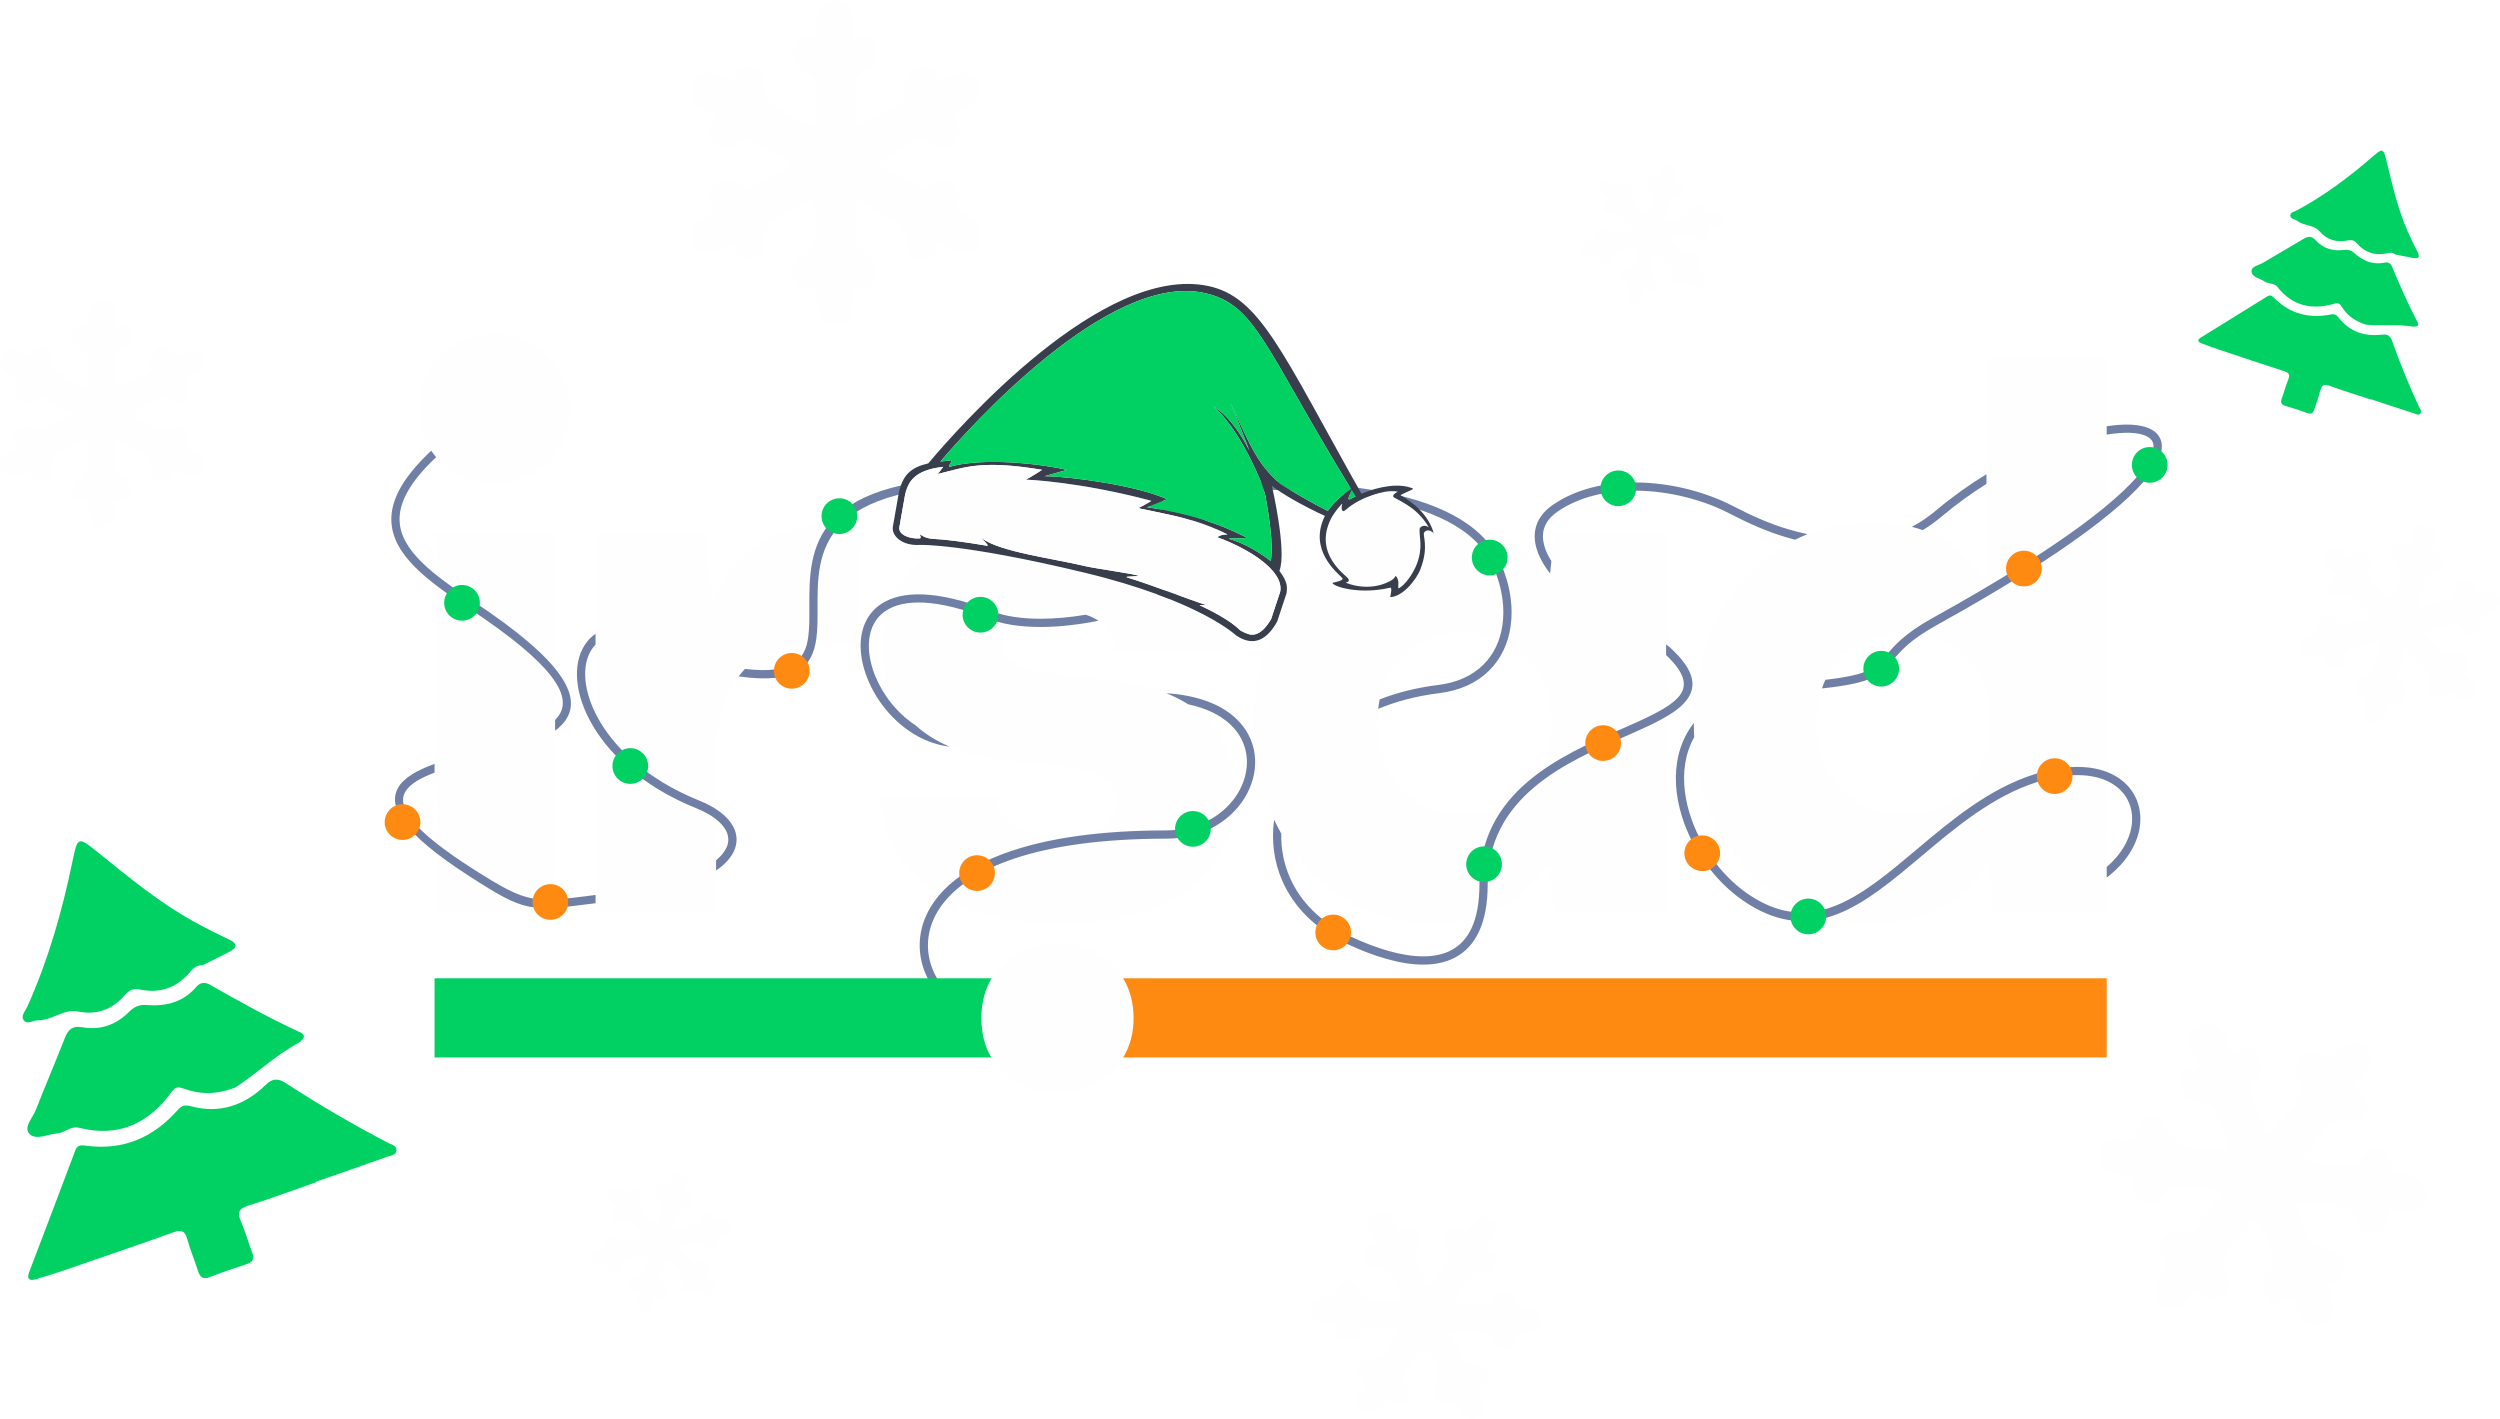 <?xml version="1.0" encoding="UTF-8"?>
<!DOCTYPE svg PUBLIC "-//W3C//DTD SVG 1.1//EN" "http://www.w3.org/Graphics/SVG/1.1/DTD/svg11.dtd">
<!-- Creator: CorelDRAW 2019 (64-Bit) -->
<svg xmlns="http://www.w3.org/2000/svg" xml:space="preserve" width="6.186in" height="3.511in" version="1.1" style="shape-rendering:geometricPrecision; text-rendering:geometricPrecision; image-rendering:optimizeQuality; fill-rule:evenodd; clip-rule:evenodd"
viewBox="0 0 12168.43 6905.42"
 xmlns:xlink="http://www.w3.org/1999/xlink"
 xmlns:xodm="http://www.corel.com/coreldraw/odm/2003">
 <defs>
  <style type="text/css">
   <![CDATA[
    .fil1 {fill:none}
    .fil0 {fill:#FEFEFE}
    .fil4 {fill:#01D063}
    .fil5 {fill:#383E4C}
    .fil3 {fill:#FF8A12}
    .fil6 {fill:#FEFEFE;fill-rule:nonzero}
    .fil7 {fill:#01D063;fill-rule:nonzero}
    .fil2 {fill:#6F7FA6;fill-rule:nonzero}
   ]]>
  </style>
    <clipPath id="id0">
     <path d="M8667.15 2666.13c-132.53,83.68 -236.05,200.11 -310.7,349.3 -74.62,149.26 -111.96,316.52 -111.96,501.8 0,187.83 37.34,355.75 111.96,503.68 74.65,148 178.82,263.79 312.6,347.39 133.77,83.58 284.39,125.44 451.61,125.44 120.95,0 229,-23.83 324.27,-71.39 95.15,-47.61 168.43,-116.42 219.97,-206.54l15.45 0 23.14 227.73 550.63 0 0 -2701.83 -585.36 0 0 1076.88 -11.59 0c-54.04,-90.05 -128,-158.84 -221.9,-206.48 -93.94,-47.62 -201.4,-71.43 -322.34,-71.43 -164.66,0 -313.28,41.86 -445.77,125.44zm175.65 851.1c0,-128.65 37.92,-234.15 113.89,-316.52 75.78,-82.33 178.06,-123.52 306.85,-123.52 128.61,0 231.54,41.19 308.75,123.52 77.21,82.38 115.81,187.87 115.81,316.52 0,128.69 -38.6,234.84 -115.81,318.4 -77.21,83.65 -180.15,125.44 -308.75,125.44 -126.1,0 -227.75,-41.79 -304.96,-125.44 -77.22,-83.56 -115.78,-189.72 -115.78,-318.4zm-2313.9 -851.1c-132.53,83.68 -236.75,200.11 -312.63,349.3 -75.94,149.26 -113.85,316.52 -113.85,501.8 0,185.25 37.91,352.55 113.85,501.77 75.89,149.25 180.1,265.7 312.63,349.3 132.5,83.58 282.35,125.44 449.69,125.44 123.51,0 232.82,-23.83 328.08,-71.39 95.15,-47.61 168.44,-116.42 220.03,-206.54l15.4 0 23.16 227.73 544.24 0 0 -1852.68 -544.24 0 -23.16 227.73 -15.4 0c-51.58,-90.05 -124.88,-158.84 -220.03,-206.48 -95.25,-47.62 -204.56,-71.43 -328.08,-71.43 -167.34,0 -317.19,41.86 -449.69,125.44zm175.65 851.1c0,-128.65 37.92,-234.15 113.89,-316.52 75.81,-82.33 178.06,-123.52 306.85,-123.52 128.6,0 231.53,41.19 308.75,123.52 77.22,82.38 115.81,187.87 115.81,316.52 0,128.69 -38.59,234.84 -115.81,318.4 -77.22,83.65 -180.15,125.44 -308.75,125.44 -126.11,0 -227.76,-41.79 -304.97,-125.44 -77.18,-83.56 -115.77,-189.72 -115.77,-318.4zm-2192.37 -810.57c-146.61,110.65 -220,257.32 -220,440 0,151.89 51.48,276.66 154.43,374.4 102.87,97.82 253.39,158.25 451.56,181.42l254.79 27.03c102.87,12.91 174.92,31.52 216.14,55.97 41.08,24.49 61.73,61.15 61.73,109.98 0,56.64 -23.16,99.75 -69.47,129.33 -46.31,29.6 -114.52,44.35 -204.57,44.35 -90.1,0 -162.09,-17.36 -216.13,-52.1 -54.07,-34.74 -83.65,-81.64 -88.8,-140.86l-567.39 0c12.9,192.95 93.94,344.18 243.21,453.5 149.18,109.4 360.15,164.05 632.94,164.05 270.21,0 479.27,-55.32 627.23,-165.97 147.99,-110.62 221.96,-264.99 221.96,-463.15 0,-159.56 -50.83,-286.26 -152.44,-380.2 -101.7,-93.91 -248.96,-151.14 -441.95,-171.77l-254.8 -30.9c-105.53,-10.25 -179.43,-27.6 -221.89,-52.09 -42.48,-24.41 -63.73,-57.23 -63.73,-98.43 0,-48.85 23.17,-87.46 69.47,-115.81 46.31,-28.29 113.2,-42.45 200.74,-42.45 177.6,0 272.71,66.93 285.62,200.7l559.63 0c-12.86,-205.82 -89.45,-362.82 -229.62,-470.91 -140.28,-108.07 -344.18,-162.09 -611.81,-162.09 -277.88,0 -490.19,55.36 -636.86,165.97zm-1613.34 -115.78l0 1852.68 586.74 0 0 -733.36c0,-388.5 165.9,-582.81 497.84,-582.81 64.31,0 128.69,6.44 193,19.28l0 -567.37c-41.15,-15.46 -92.63,-23.15 -154.35,-23.15 -121.01,0 -229.65,30.26 -326.19,90.71 -96.45,60.47 -169.25,147.3 -218.06,260.5l-15.42 0 -23.16 -316.47 -540.41 0zm-490.39 -243.18c105.54,0 193,-34.07 262.46,-102.29 69.47,-68.14 104.28,-153.71 104.28,-256.67 0,-105.5 -34.81,-192.33 -104.28,-260.55 -69.46,-68.14 -156.92,-102.29 -262.46,-102.29 -108.03,0 -196.24,34.14 -264.37,102.29 -68.22,68.21 -102.29,155.05 -102.29,260.55 0,105.53 34.07,191.73 102.29,258.57 68.13,66.97 156.34,100.38 264.37,100.38zm293.37 2095.86l0 -1852.68 -586.65 0 0 1852.68 586.65 0z"/>
    </clipPath>
     <clipPath id="id1">
     </clipPath>
     <clipPath id="id2">
      <path d="M8667.15 2666.13c-132.53,83.68 -236.05,200.11 -310.7,349.3 -74.62,149.26 -111.96,316.52 -111.96,501.8 0,187.83 37.34,355.75 111.96,503.68 74.65,148 178.82,263.79 312.6,347.39 133.77,83.58 284.39,125.44 451.61,125.44 120.95,0 229,-23.83 324.27,-71.39 95.15,-47.61 168.43,-116.42 219.97,-206.54l15.45 0 23.14 227.73 550.63 0 0 -2701.83 -585.36 0 0 1076.88 -11.59 0c-54.04,-90.05 -128,-158.84 -221.9,-206.48 -93.94,-47.62 -201.4,-71.43 -322.34,-71.43 -164.66,0 -313.28,41.86 -445.77,125.44zm175.65 851.1c0,-128.65 37.92,-234.15 113.89,-316.52 75.78,-82.33 178.06,-123.52 306.85,-123.52 128.61,0 231.54,41.19 308.75,123.52 77.21,82.38 115.81,187.87 115.81,316.52 0,128.69 -38.6,234.84 -115.81,318.4 -77.21,83.65 -180.15,125.44 -308.75,125.44 -126.1,0 -227.75,-41.79 -304.96,-125.44 -77.22,-83.56 -115.78,-189.72 -115.78,-318.4zm-2313.9 -851.1c-132.53,83.68 -236.75,200.11 -312.63,349.3 -75.94,149.26 -113.85,316.52 -113.85,501.8 0,185.25 37.91,352.55 113.85,501.77 75.89,149.25 180.1,265.7 312.63,349.3 132.5,83.58 282.35,125.44 449.69,125.44 123.51,0 232.82,-23.83 328.08,-71.39 95.15,-47.61 168.44,-116.42 220.03,-206.54l15.4 0 23.16 227.73 544.24 0 0 -1852.68 -544.24 0 -23.16 227.73 -15.4 0c-51.58,-90.05 -124.88,-158.84 -220.03,-206.48 -95.25,-47.62 -204.56,-71.43 -328.08,-71.43 -167.34,0 -317.19,41.86 -449.69,125.44zm175.65 851.1c0,-128.65 37.92,-234.15 113.89,-316.52 75.81,-82.33 178.06,-123.52 306.85,-123.52 128.6,0 231.53,41.19 308.75,123.52 77.22,82.38 115.81,187.87 115.81,316.52 0,128.69 -38.59,234.84 -115.81,318.4 -77.22,83.65 -180.15,125.44 -308.75,125.44 -126.11,0 -227.76,-41.79 -304.97,-125.44 -77.18,-83.56 -115.77,-189.72 -115.77,-318.4zm-2192.37 -810.57c-146.61,110.65 -220,257.32 -220,440 0,151.89 51.48,276.66 154.43,374.4 102.87,97.82 253.39,158.25 451.56,181.42l254.79 27.03c102.87,12.91 174.92,31.52 216.14,55.97 41.08,24.49 61.73,61.15 61.73,109.98 0,56.64 -23.16,99.75 -69.47,129.33 -46.31,29.6 -114.52,44.35 -204.57,44.35 -90.1,0 -162.09,-17.36 -216.13,-52.1 -54.07,-34.74 -83.65,-81.64 -88.8,-140.86l-567.39 0c12.9,192.95 93.94,344.18 243.21,453.5 149.18,109.4 360.15,164.05 632.94,164.05 270.21,0 479.27,-55.32 627.23,-165.97 147.99,-110.62 221.96,-264.99 221.96,-463.15 0,-159.56 -50.83,-286.26 -152.44,-380.2 -101.7,-93.91 -248.96,-151.14 -441.95,-171.77l-254.8 -30.9c-105.53,-10.25 -179.43,-27.6 -221.89,-52.09 -42.48,-24.41 -63.73,-57.23 -63.73,-98.43 0,-48.85 23.17,-87.46 69.47,-115.81 46.31,-28.29 113.2,-42.45 200.74,-42.45 177.6,0 272.71,66.93 285.62,200.7l559.63 0c-12.86,-205.82 -89.45,-362.82 -229.62,-470.91 -140.28,-108.07 -344.18,-162.09 -611.81,-162.09 -277.88,0 -490.19,55.36 -636.86,165.97zm-1613.34 -115.78l0 1852.68 586.74 0 0 -733.36c0,-388.5 165.9,-582.81 497.84,-582.81 64.31,0 128.69,6.44 193,19.28l0 -567.37c-41.15,-15.46 -92.63,-23.15 -154.35,-23.15 -121.01,0 -229.65,30.26 -326.19,90.71 -96.45,60.47 -169.25,147.3 -218.06,260.5l-15.42 0 -23.16 -316.47 -540.41 0zm-490.39 -243.18c105.54,0 193,-34.07 262.46,-102.29 69.47,-68.14 104.28,-153.71 104.28,-256.67 0,-105.5 -34.81,-192.33 -104.28,-260.55 -69.46,-68.14 -156.92,-102.29 -262.46,-102.29 -108.03,0 -196.24,34.14 -264.37,102.29 -68.22,68.21 -102.29,155.05 -102.29,260.55 0,105.53 34.07,191.73 102.29,258.57 68.13,66.97 156.34,100.38 264.37,100.38zm293.37 2095.86l0 -1852.68 -586.65 0 0 1852.68 586.65 0z"/>
     </clipPath>
     <clipPath id="id3">
      <path d="M6481.41 2518.27c-93.43,177.12 71.8,281.73 81.69,298.36 7.71,12.96 -7.91,18.59 -13.86,17.55 3.64,4.4 112.09,48.83 216.02,-5.81 28.06,-14.74 25.92,-29.55 29.78,-24.67 18.98,23.95 7.77,51.58 11.67,59.59 30.75,-12.42 72.78,-73.72 89.73,-118.96 31.84,-84.92 9.84,-128.79 13.51,-171.48 0.67,-7.74 22.58,-23.83 44.85,-6.17 -60.95,-107.56 -168.44,-139.72 -172.18,-149.48 -5.32,-13.75 20.82,-22.93 20.96,-24.77 -70.04,-13.66 -192.57,34 -252.03,87.58 -25.14,22.64 -22.51,-14.88 -18.5,-26.84 2.97,-8.81 -23.36,22.17 -40.73,47.56 -4.42,6.45 -8.27,12.55 -10.9,17.54z"/>
     </clipPath>
      <clipPath id="id4">
      </clipPath>
      <clipPath id="id5">
       <path d="M6481.41 2518.27c-93.43,177.12 71.8,281.73 81.69,298.36 7.71,12.96 -7.91,18.59 -13.86,17.55 3.64,4.4 112.09,48.83 216.02,-5.81 28.06,-14.74 25.92,-29.55 29.78,-24.67 18.98,23.95 7.77,51.58 11.67,59.59 30.75,-12.42 72.78,-73.72 89.73,-118.96 31.84,-84.92 9.84,-128.79 13.51,-171.48 0.67,-7.74 22.58,-23.83 44.85,-6.17 -60.95,-107.56 -168.44,-139.72 -172.18,-149.48 -5.32,-13.75 20.82,-22.93 20.96,-24.77 -70.04,-13.66 -192.57,34 -252.03,87.58 -25.14,22.64 -22.51,-14.88 -18.5,-26.84 2.97,-8.81 -23.36,22.17 -40.73,47.56 -4.42,6.45 -8.27,12.55 -10.9,17.54z"/>
      </clipPath>
     <clipPath id="id6">
      <path d="M6492.3 2500.73c17.39,-25.39 43.7,-56.37 40.73,-47.54 -4.02,11.94 -6.64,49.48 18.49,26.84 16.21,-14.61 37.21,-28.84 60.62,-41.52 8.77,-4.74 17.87,-9.28 27.19,-13.52 56.3,-25.68 120.31,-41.11 164.23,-32.56 -0.15,1.84 -26.28,11.02 -20.96,24.78 3.76,9.75 111.25,41.92 172.18,149.47 -22.25,-17.66 -44.19,-1.57 -44.85,6.18 -3.66,42.69 18.34,86.56 -13.5,171.47 -16.96,45.25 -58.98,106.53 -89.73,118.97 -3.9,-8.02 7.31,-35.65 -11.67,-59.61 -3.86,-4.88 -1.72,9.93 -29.78,24.68 -103.93,54.64 -212.38,10.21 -216.02,5.8 5.96,1.05 21.59,-4.58 13.87,-17.55 -9.64,-16.22 -171.76,-119.28 -84.57,-292.77 0.93,-1.85 1.89,-3.71 2.88,-5.58 2.63,-4.99 6.47,-11.08 10.9,-17.54zm-632.86 -1075.68c253.11,54.05 290.35,258.33 716.11,954.01 -35.61,22.85 -84.43,66.05 -112.54,107.33 -77.52,-38.84 -163.5,-88.45 -231.44,-131.67 -108.4,-94.85 -140.44,-172.54 -243.24,-397.6 0,0 47.65,117.29 93.01,235.23 -41.02,-80.39 -101.4,-170.6 -177.41,-217.18 0,0 115,87.79 228.95,358.9 2.08,4.96 3.83,8.78 5.24,11.55 10.03,28.85 17.62,52.58 21.3,67.75 19.05,104.28 39.52,246.05 25.75,316.57 -82.19,-62.69 -148,-91.54 -201.95,-107.42 -18.07,-5.31 97.45,0.34 82.79,-7.3 -236.63,-123.12 -483.56,-146.15 -483.56,-146.15l98.2 -39.33c-140.74,-65.31 -453.98,-109.63 -595.64,-112.52l108.13 -30.8c-197.8,-42.96 -441.29,-52.68 -569.32,-15.13 -12.81,3.76 10.91,-31.37 10.91,-31.37l-57.45 6.13c130.4,-153.05 812.47,-921.27 1282.18,-820.99zm719.95 960.27c6.09,9.96 12.27,20 18.53,30.16 -8.55,4.17 -16.84,8.5 -24.78,12.94 -20.31,11.35 -2.95,-23.97 6.25,-43.1zm47.26 17.15c-388.43,-690.24 -492.66,-957.82 -746.37,-1011.02 -513.04,-107.59 -1211.87,684.62 -1361.96,863.41 -83.75,19.49 -125.17,55.48 -143.9,145.65l-27.84 158.21c-11,48.56 44.49,98.44 130.07,93.09 0,0 205.63,-8.31 800.1,134.54 561.57,134.96 740.87,306.84 740.87,306.84 87.28,57.42 150.2,17.86 198.72,-68.19l46.02 -138.95c2.69,-28.99 6.88,-51.52 -35.03,-108.15 37.93,-93.32 -36.72,-413.9 -36.72,-413.9 48.52,39.07 154.72,99.4 258.24,146.65 -82.3,164.87 60.06,276.48 84.26,301.7 13.58,14.16 -48.94,22.6 -48.05,24.66 8.5,19.63 136.38,57.42 281.24,22.87 12.47,-2.98 0.02,45.72 0.02,45.72 57.66,0.34 126.61,-81.1 147.66,-136.26 43.46,-113.84 6.92,-166.55 18.8,-179.56 19.99,-21.88 45.35,4.22 45.35,4.22 -31.61,-115.66 -151.07,-177.8 -160.23,-182.96 -6.57,-3.71 66.82,-30.07 60.09,-33.13 -64.87,-29.51 -166.71,-10.95 -251.35,24.56zm-700.22 211.79c0,0 37.09,14.57 56.26,22.86 41.17,17.82 132.77,63.2 192.91,121.06 13.71,13.2 25.78,27.03 35.25,41.34 16.87,25.49 25.46,52.47 20.29,79.94l-43.9 132.6c-48.52,84.36 -90.07,77.75 -104,75.43 -0.05,-0.01 -0.09,-0.02 -0.14,-0.02 -14.09,-2.35 -29.54,-8.87 -45.96,-19.39 -13.32,-12.04 -51.26,-53.8 -196.2,-121.92 -10.21,-4.79 36.3,0.29 36.3,0.29 -87.06,-27.4 -268.52,-99.18 -388.74,-135.66 -28.65,-8.69 76.93,-2.58 45.58,-11.16 -36.27,-9.9 -209.92,-34.47 -249.94,-44.09 -160.27,-38.52 -417.37,-69.52 -506.83,-136.97 -11.71,-8.85 42.07,39.66 28.04,37.32 -124.22,-20.75 -208.41,-31.23 -260.79,-33.3 -50.1,-1.97 -69.36,-27.79 -67.42,-22.54 8.68,23.37 -0.26,19.98 -2.49,20.13 -43.42,2.78 -104.26,-16.4 -96.85,-55.94l27.76 -157.73c10.4,-49.89 34.26,-84.87 79.75,-107.34 18.58,-9.2 40.77,-16.29 67.13,-21.47 11.95,-2.34 24.75,-4.3 38.46,-5.86l-26.17 34.75c131.21,-31.67 209.66,-69.84 507.07,-20.33 -5.51,5.43 -77.09,47.73 -77.09,47.73 0,0 258.31,9.34 609.45,103.36 -2.63,4.75 -64.11,35.37 -64.11,35.37 166.96,36.93 275.52,49.19 434.59,128.06 -30.88,-1.14 -47.29,11.9 -48.2,13.51z"/>
     </clipPath>
      <clipPath id="id7">
      </clipPath>
      <clipPath id="id8">
       <path d="M6492.3 2500.73c17.39,-25.39 43.7,-56.37 40.73,-47.54 -4.02,11.94 -6.64,49.48 18.49,26.84 16.21,-14.61 37.21,-28.84 60.62,-41.52 8.77,-4.74 17.87,-9.28 27.19,-13.52 56.3,-25.68 120.31,-41.11 164.23,-32.56 -0.15,1.84 -26.28,11.02 -20.96,24.78 3.76,9.75 111.25,41.92 172.18,149.47 -22.25,-17.66 -44.19,-1.57 -44.85,6.18 -3.66,42.69 18.34,86.56 -13.5,171.47 -16.96,45.25 -58.98,106.53 -89.73,118.97 -3.9,-8.02 7.31,-35.65 -11.67,-59.61 -3.86,-4.88 -1.72,9.93 -29.78,24.68 -103.93,54.64 -212.38,10.21 -216.02,5.8 5.96,1.05 21.59,-4.58 13.87,-17.55 -9.64,-16.22 -171.76,-119.28 -84.57,-292.77 0.93,-1.85 1.89,-3.71 2.88,-5.58 2.63,-4.99 6.47,-11.08 10.9,-17.54zm-632.86 -1075.68c253.11,54.05 290.35,258.33 716.11,954.01 -35.61,22.85 -84.43,66.05 -112.54,107.33 -77.52,-38.84 -163.5,-88.45 -231.44,-131.67 -108.4,-94.85 -140.44,-172.54 -243.24,-397.6 0,0 47.65,117.29 93.01,235.23 -41.02,-80.39 -101.4,-170.6 -177.41,-217.18 0,0 115,87.79 228.95,358.9 2.08,4.96 3.83,8.78 5.24,11.55 10.03,28.85 17.62,52.58 21.3,67.75 19.05,104.28 39.52,246.05 25.75,316.57 -82.19,-62.69 -148,-91.54 -201.95,-107.42 -18.07,-5.31 97.45,0.34 82.79,-7.3 -236.63,-123.12 -483.56,-146.15 -483.56,-146.15l98.2 -39.33c-140.74,-65.31 -453.98,-109.63 -595.64,-112.52l108.13 -30.8c-197.8,-42.96 -441.29,-52.68 -569.32,-15.13 -12.81,3.76 10.91,-31.37 10.91,-31.37l-57.45 6.13c130.4,-153.05 812.47,-921.27 1282.18,-820.99zm719.95 960.27c6.09,9.96 12.27,20 18.53,30.16 -8.55,4.17 -16.84,8.5 -24.78,12.94 -20.31,11.35 -2.95,-23.97 6.25,-43.1zm47.26 17.15c-388.43,-690.24 -492.66,-957.82 -746.37,-1011.02 -513.04,-107.59 -1211.87,684.62 -1361.96,863.41 -83.75,19.49 -125.17,55.48 -143.9,145.65l-27.84 158.21c-11,48.56 44.49,98.44 130.07,93.09 0,0 205.63,-8.31 800.1,134.54 561.57,134.96 740.87,306.84 740.87,306.84 87.28,57.42 150.2,17.86 198.72,-68.19l46.02 -138.95c2.69,-28.99 6.88,-51.52 -35.03,-108.15 37.93,-93.32 -36.72,-413.9 -36.72,-413.9 48.52,39.07 154.72,99.4 258.24,146.65 -82.3,164.87 60.06,276.48 84.26,301.7 13.58,14.16 -48.94,22.6 -48.05,24.66 8.5,19.63 136.38,57.42 281.24,22.87 12.47,-2.98 0.02,45.72 0.02,45.72 57.66,0.34 126.61,-81.1 147.66,-136.26 43.46,-113.84 6.92,-166.55 18.8,-179.56 19.99,-21.88 45.35,4.22 45.35,4.22 -31.61,-115.66 -151.07,-177.8 -160.23,-182.96 -6.57,-3.71 66.82,-30.07 60.09,-33.13 -64.87,-29.51 -166.71,-10.95 -251.35,24.56zm-700.22 211.79c0,0 37.09,14.57 56.26,22.86 41.17,17.82 132.77,63.2 192.91,121.06 13.71,13.2 25.78,27.03 35.25,41.34 16.87,25.49 25.46,52.47 20.29,79.94l-43.9 132.6c-48.52,84.36 -90.07,77.75 -104,75.43 -0.05,-0.01 -0.09,-0.02 -0.14,-0.02 -14.09,-2.35 -29.54,-8.87 -45.96,-19.39 -13.32,-12.04 -51.26,-53.8 -196.2,-121.92 -10.21,-4.79 36.3,0.29 36.3,0.29 -87.06,-27.4 -268.52,-99.18 -388.74,-135.66 -28.65,-8.69 76.93,-2.58 45.58,-11.16 -36.27,-9.9 -209.92,-34.47 -249.94,-44.09 -160.27,-38.52 -417.37,-69.52 -506.83,-136.97 -11.71,-8.85 42.07,39.66 28.04,37.32 -124.22,-20.75 -208.41,-31.23 -260.79,-33.3 -50.1,-1.97 -69.36,-27.79 -67.42,-22.54 8.68,23.37 -0.26,19.98 -2.49,20.13 -43.42,2.78 -104.26,-16.4 -96.85,-55.94l27.76 -157.73c10.4,-49.89 34.26,-84.87 79.75,-107.34 18.58,-9.2 40.77,-16.29 67.13,-21.47 11.95,-2.34 24.75,-4.3 38.46,-5.86l-26.17 34.75c131.21,-31.67 209.66,-69.84 507.07,-20.33 -5.51,5.43 -77.09,47.73 -77.09,47.73 0,0 258.31,9.34 609.45,103.36 -2.63,4.75 -64.11,35.37 -64.11,35.37 166.96,36.93 275.52,49.19 434.59,128.06 -30.88,-1.14 -47.29,11.9 -48.2,13.51z"/>
      </clipPath>
     <clipPath id="id9">
      <path d="M6159.41 2413.36c-3.67,-15.16 -11.26,-38.9 -21.29,-67.75 -1.41,-2.77 -3.16,-6.6 -5.24,-11.55 -113.95,-271.11 -228.95,-358.9 -228.95,-358.9 76.01,46.57 136.39,136.79 177.41,217.18 -45.36,-117.94 -93.01,-235.23 -93.01,-235.23 102.8,225.06 134.83,302.75 243.24,397.6 67.95,43.23 153.92,92.84 231.44,131.67 28.1,-41.28 76.93,-84.48 112.54,-107.33 -425.76,-695.68 -462.99,-899.96 -716.11,-954.01 -469.7,-100.29 -1151.77,667.94 -1282.18,820.99l57.45 -6.13c0,0 -23.72,35.13 -10.91,31.37 128.03,-37.55 371.52,-27.82 569.32,15.13l-108.13 30.8c141.66,2.89 454.9,47.22 595.64,112.52l-98.2 39.33c0,0 246.92,23.03 483.56,146.15 14.67,7.64 -100.85,1.98 -82.79,7.3 53.95,15.88 119.76,44.73 201.95,107.42 13.77,-70.52 -6.7,-212.29 -25.76,-316.57zm419.98 -28.03c-9.2,19.14 -26.55,54.45 -6.25,43.1 7.95,-4.44 16.23,-8.77 24.78,-12.94 -6.27,-10.16 -12.44,-20.2 -18.53,-30.16z"/>
     </clipPath>
      <clipPath id="id10">
      </clipPath>
      <clipPath id="id11">
       <path d="M6159.41 2413.36c-3.67,-15.16 -11.26,-38.9 -21.29,-67.75 -1.41,-2.77 -3.16,-6.6 -5.24,-11.55 -113.95,-271.11 -228.95,-358.9 -228.95,-358.9 76.01,46.57 136.39,136.79 177.41,217.18 -45.36,-117.94 -93.01,-235.23 -93.01,-235.23 102.8,225.06 134.83,302.75 243.24,397.6 67.95,43.23 153.92,92.84 231.44,131.67 28.1,-41.28 76.93,-84.48 112.54,-107.33 -425.76,-695.68 -462.99,-899.96 -716.11,-954.01 -469.7,-100.29 -1151.77,667.94 -1282.18,820.99l57.45 -6.13c0,0 -23.72,35.13 -10.91,31.37 128.03,-37.55 371.52,-27.82 569.32,15.13l-108.13 30.8c141.66,2.89 454.9,47.22 595.64,112.52l-98.2 39.33c0,0 246.92,23.03 483.56,146.15 14.67,7.64 -100.85,1.98 -82.79,7.3 53.95,15.88 119.76,44.73 201.95,107.42 13.77,-70.52 -6.7,-212.29 -25.76,-316.57zm419.98 -28.03c-9.2,19.14 -26.55,54.45 -6.25,43.1 7.95,-4.44 16.23,-8.77 24.78,-12.94 -6.27,-10.16 -12.44,-20.2 -18.53,-30.16z"/>
      </clipPath>
     <clipPath id="id12">
      <path d="M5974.63 2600.74c-159.06,-78.86 -267.62,-91.11 -434.59,-128.04 0,0 61.5,-30.62 64.12,-35.38 -351.13,-94.01 -609.45,-103.36 -609.45,-103.36 0,0 71.6,-42.29 77.1,-47.73 -297.42,-49.52 -375.86,-11.34 -507.07,20.32l26.17 -34.74c-88.41,10.1 -166.69,37.61 -185.34,134.69l-27.76 157.73c-7.41,39.53 53.43,58.71 96.86,55.93 2.21,-0.15 11.15,3.24 2.48,-20.13 -1.95,-5.23 17.32,20.58 67.41,22.54 52.38,2.08 136.58,12.55 260.8,33.31 14.02,2.34 -39.74,-46.17 -28.04,-37.33 89.47,67.46 346.57,98.45 506.83,136.97 40.02,9.63 213.68,34.19 249.95,44.1 31.33,8.57 -74.24,2.46 -45.58,11.16 120.2,36.48 301.68,108.25 388.73,135.65 0,0 -46.52,-5.07 -36.3,-0.27 144.93,68.11 182.89,109.87 196.21,121.91l46.09 19.43c13.92,2.32 55.47,8.92 104,-75.44l43.89 -132.6c5.17,-27.46 -3.41,-54.44 -20.27,-79.94 -60.41,-91.21 -209.22,-155.71 -284.43,-185.26 0.91,-1.6 17.32,-14.64 48.2,-13.51z"/>
     </clipPath>
      <clipPath id="id13">
      </clipPath>
      <clipPath id="id14">
       <path d="M5974.63 2600.74c-159.06,-78.86 -267.62,-91.11 -434.59,-128.04 0,0 61.5,-30.62 64.12,-35.38 -351.13,-94.01 -609.45,-103.36 -609.45,-103.36 0,0 71.6,-42.29 77.1,-47.73 -297.42,-49.52 -375.86,-11.34 -507.07,20.32l26.17 -34.74c-88.41,10.1 -166.69,37.61 -185.34,134.69l-27.76 157.73c-7.41,39.53 53.43,58.71 96.86,55.93 2.21,-0.15 11.15,3.24 2.48,-20.13 -1.95,-5.23 17.32,20.58 67.41,22.54 52.38,2.08 136.58,12.55 260.8,33.31 14.02,2.34 -39.74,-46.17 -28.04,-37.33 89.47,67.46 346.57,98.45 506.83,136.97 40.02,9.63 213.68,34.19 249.95,44.1 31.33,8.57 -74.24,2.46 -45.58,11.16 120.2,36.48 301.68,108.25 388.73,135.65 0,0 -46.52,-5.07 -36.3,-0.27 144.93,68.11 182.89,109.87 196.21,121.91l46.09 19.43c13.92,2.32 55.47,8.92 104,-75.44l43.89 -132.6c5.17,-27.46 -3.41,-54.44 -20.27,-79.94 -60.41,-91.21 -209.22,-155.71 -284.43,-185.26 0.91,-1.6 17.32,-14.64 48.2,-13.51z"/>
      </clipPath>
    <clipPath id="id15">
     <path d="M5183.04 4761.22l-3067.87 0 0 385.32 3067.87 0 0 -385.32z"/>
    </clipPath>
     <clipPath id="id16">
     </clipPath>
     <clipPath id="id17">
      <path d="M5183.04 4761.22l-3067.87 0 0 385.32 3067.87 0 0 -385.32z"/>
     </clipPath>
    <clipPath id="id18">
     <path d="M5183.04 4761.22l0 385.32 5071.06 0 0 -385.32 -5071.06 0z"/>
    </clipPath>
     <clipPath id="id19">
     </clipPath>
     <clipPath id="id20">
      <path d="M5183.04 4761.22l0 385.32 5071.06 0 0 -385.32 -5071.06 0z"/>
     </clipPath>
 </defs>
 <g id="Layer_x0020_1">
  <g id="_1963767377280">
   <path class="fil0" d="M8667.15 2666.13c-132.53,83.68 -236.05,200.11 -310.7,349.3 -74.62,149.26 -111.96,316.52 -111.96,501.8 0,187.83 37.34,355.75 111.96,503.68 74.65,148 178.82,263.79 312.6,347.39 133.77,83.58 284.39,125.44 451.61,125.44 120.95,0 229,-23.83 324.27,-71.39 95.15,-47.61 168.43,-116.42 219.97,-206.54l15.45 0 23.14 227.73 550.63 0 0 -2701.83 -585.36 0 0 1076.88 -11.59 0c-54.04,-90.05 -128,-158.84 -221.9,-206.48 -93.94,-47.62 -201.4,-71.43 -322.34,-71.43 -164.66,0 -313.28,41.86 -445.77,125.44zm175.65 851.1c0,-128.65 37.92,-234.15 113.89,-316.52 75.78,-82.33 178.06,-123.52 306.85,-123.52 128.61,0 231.54,41.19 308.75,123.52 77.21,82.38 115.81,187.87 115.81,316.52 0,128.69 -38.6,234.84 -115.81,318.4 -77.21,83.65 -180.15,125.44 -308.75,125.44 -126.1,0 -227.75,-41.79 -304.96,-125.44 -77.22,-83.56 -115.78,-189.72 -115.78,-318.4zm-2313.9 -851.1c-132.53,83.68 -236.75,200.11 -312.63,349.3 -75.94,149.26 -113.85,316.52 -113.85,501.8 0,185.25 37.91,352.55 113.85,501.77 75.89,149.25 180.1,265.7 312.63,349.3 132.5,83.58 282.35,125.44 449.69,125.44 123.51,0 232.82,-23.83 328.08,-71.39 95.15,-47.61 168.44,-116.42 220.03,-206.54l15.4 0 23.16 227.73 544.24 0 0 -1852.68 -544.24 0 -23.16 227.73 -15.4 0c-51.58,-90.05 -124.88,-158.84 -220.03,-206.48 -95.25,-47.62 -204.56,-71.43 -328.08,-71.43 -167.34,0 -317.19,41.86 -449.69,125.44zm175.65 851.1c0,-128.65 37.92,-234.15 113.89,-316.52 75.81,-82.33 178.06,-123.52 306.85,-123.52 128.6,0 231.53,41.19 308.75,123.52 77.22,82.38 115.81,187.87 115.81,316.52 0,128.69 -38.59,234.84 -115.81,318.4 -77.22,83.65 -180.15,125.44 -308.75,125.44 -126.11,0 -227.76,-41.79 -304.97,-125.44 -77.18,-83.56 -115.77,-189.72 -115.77,-318.4zm-2192.37 -810.57c-146.61,110.65 -220,257.32 -220,440 0,151.89 51.48,276.66 154.43,374.4 102.87,97.82 253.39,158.25 451.56,181.42l254.79 27.03c102.87,12.91 174.92,31.52 216.14,55.97 41.08,24.49 61.73,61.15 61.73,109.98 0,56.64 -23.16,99.75 -69.47,129.33 -46.31,29.6 -114.52,44.35 -204.57,44.35 -90.1,0 -162.09,-17.36 -216.13,-52.1 -54.07,-34.74 -83.65,-81.64 -88.8,-140.86l-567.39 0c12.9,192.95 93.94,344.18 243.21,453.5 149.18,109.4 360.15,164.05 632.94,164.05 270.21,0 479.27,-55.32 627.23,-165.97 147.99,-110.62 221.96,-264.99 221.96,-463.15 0,-159.56 -50.83,-286.26 -152.44,-380.2 -101.7,-93.91 -248.96,-151.14 -441.95,-171.77l-254.8 -30.9c-105.53,-10.25 -179.43,-27.6 -221.89,-52.09 -42.48,-24.41 -63.73,-57.23 -63.73,-98.43 0,-48.85 23.17,-87.46 69.47,-115.81 46.31,-28.29 113.2,-42.45 200.74,-42.45 177.6,0 272.71,66.93 285.62,200.7l559.63 0c-12.86,-205.82 -89.45,-362.82 -229.62,-470.91 -140.28,-108.07 -344.18,-162.09 -611.81,-162.09 -277.88,0 -490.19,55.36 -636.86,165.97zm-1613.34 -115.78l0 1852.68 586.74 0 0 -733.36c0,-388.5 165.9,-582.81 497.84,-582.81 64.31,0 128.69,6.44 193,19.28l0 -567.37c-41.15,-15.46 -92.63,-23.15 -154.35,-23.15 -121.01,0 -229.65,30.26 -326.19,90.71 -96.45,60.47 -169.25,147.3 -218.06,260.5l-15.42 0 -23.16 -316.47 -540.41 0zm-490.39 -243.18c105.54,0 193,-34.07 262.46,-102.29 69.47,-68.14 104.28,-153.71 104.28,-256.67 0,-105.5 -34.81,-192.33 -104.28,-260.55 -69.46,-68.14 -156.92,-102.29 -262.46,-102.29 -108.03,0 -196.24,34.14 -264.37,102.29 -68.22,68.21 -102.29,155.05 -102.29,260.55 0,105.53 34.07,191.73 102.29,258.57 68.13,66.97 156.34,100.38 264.37,100.38zm293.37 2095.86l0 -1852.68 -586.65 0 0 1852.68 586.65 0z"/>
   <g style="clip-path:url(#id0)">
    <g>
    </g>
    <g style="clip-path:url(#id1)">
     <image id="Layer_x0020_1_0" x="-9359.46" y="-5043.95" width="31014.83" height="17449.23" xlink:href="logo%20ag_Images/logo%20ag_ImgID1.html"/>
    </g>
    <g style="clip-path:url(#id2)">
    </g>
   </g>
   <path class="fil1" d="M8667.15 2666.13c-132.53,83.68 -236.05,200.11 -310.7,349.3 -74.62,149.26 -111.96,316.52 -111.96,501.8 0,187.83 37.34,355.75 111.96,503.68 74.65,148 178.82,263.79 312.6,347.39 133.77,83.58 284.39,125.44 451.61,125.44 120.95,0 229,-23.83 324.27,-71.39 95.15,-47.61 168.43,-116.42 219.97,-206.54l15.45 0 23.14 227.73 550.63 0 0 -2701.83 -585.36 0 0 1076.88 -11.59 0c-54.04,-90.05 -128,-158.84 -221.9,-206.48 -93.94,-47.62 -201.4,-71.43 -322.34,-71.43 -164.66,0 -313.28,41.86 -445.77,125.44zm175.65 851.1c0,-128.65 37.92,-234.15 113.89,-316.52 75.78,-82.33 178.06,-123.52 306.85,-123.52 128.61,0 231.54,41.19 308.75,123.52 77.21,82.38 115.81,187.87 115.81,316.52 0,128.69 -38.6,234.84 -115.81,318.4 -77.21,83.65 -180.15,125.44 -308.75,125.44 -126.1,0 -227.75,-41.79 -304.96,-125.44 -77.22,-83.56 -115.78,-189.72 -115.78,-318.4zm-2313.9 -851.1c-132.53,83.68 -236.75,200.11 -312.63,349.3 -75.94,149.26 -113.85,316.52 -113.85,501.8 0,185.25 37.91,352.55 113.85,501.77 75.89,149.25 180.1,265.7 312.63,349.3 132.5,83.58 282.35,125.44 449.69,125.44 123.51,0 232.82,-23.83 328.08,-71.39 95.15,-47.61 168.44,-116.42 220.03,-206.54l15.4 0 23.16 227.73 544.24 0 0 -1852.68 -544.24 0 -23.16 227.73 -15.4 0c-51.58,-90.05 -124.88,-158.84 -220.03,-206.48 -95.25,-47.62 -204.56,-71.43 -328.08,-71.43 -167.34,0 -317.19,41.86 -449.69,125.44zm175.65 851.1c0,-128.65 37.92,-234.15 113.89,-316.52 75.81,-82.33 178.06,-123.52 306.85,-123.52 128.6,0 231.53,41.19 308.75,123.52 77.22,82.38 115.81,187.87 115.81,316.52 0,128.69 -38.59,234.84 -115.81,318.4 -77.22,83.65 -180.15,125.44 -308.75,125.44 -126.11,0 -227.76,-41.79 -304.97,-125.44 -77.18,-83.56 -115.77,-189.72 -115.77,-318.4zm-2192.37 -810.57c-146.61,110.65 -220,257.32 -220,440 0,151.89 51.48,276.66 154.43,374.4 102.87,97.82 253.39,158.25 451.56,181.42l254.79 27.03c102.87,12.91 174.92,31.52 216.14,55.97 41.08,24.49 61.73,61.15 61.73,109.98 0,56.64 -23.16,99.75 -69.47,129.33 -46.31,29.6 -114.52,44.35 -204.57,44.35 -90.1,0 -162.09,-17.36 -216.13,-52.1 -54.07,-34.74 -83.65,-81.64 -88.8,-140.86l-567.39 0c12.9,192.95 93.94,344.18 243.21,453.5 149.18,109.4 360.15,164.05 632.94,164.05 270.21,0 479.27,-55.32 627.23,-165.97 147.99,-110.62 221.96,-264.99 221.96,-463.15 0,-159.56 -50.83,-286.26 -152.44,-380.2 -101.7,-93.91 -248.96,-151.14 -441.95,-171.77l-254.8 -30.9c-105.53,-10.25 -179.43,-27.6 -221.89,-52.09 -42.48,-24.41 -63.73,-57.23 -63.73,-98.43 0,-48.85 23.17,-87.46 69.47,-115.81 46.31,-28.29 113.2,-42.45 200.74,-42.45 177.6,0 272.71,66.93 285.62,200.7l559.63 0c-12.86,-205.82 -89.45,-362.82 -229.62,-470.91 -140.28,-108.07 -344.18,-162.09 -611.81,-162.09 -277.88,0 -490.19,55.36 -636.86,165.97zm-1613.34 -115.78l0 1852.68 586.74 0 0 -733.36c0,-388.5 165.9,-582.81 497.84,-582.81 64.31,0 128.69,6.44 193,19.28l0 -567.37c-41.15,-15.46 -92.63,-23.15 -154.35,-23.15 -121.01,0 -229.65,30.26 -326.19,90.71 -96.45,60.47 -169.25,147.3 -218.06,260.5l-15.42 0 -23.16 -316.47 -540.41 0zm-490.39 -243.18c105.54,0 193,-34.07 262.46,-102.29 69.47,-68.14 104.28,-153.71 104.28,-256.67 0,-105.5 -34.81,-192.33 -104.28,-260.55 -69.46,-68.14 -156.92,-102.29 -262.46,-102.29 -108.03,0 -196.24,34.14 -264.37,102.29 -68.22,68.21 -102.29,155.05 -102.29,260.55 0,105.53 34.07,191.73 102.29,258.57 68.13,66.97 156.34,100.38 264.37,100.38zm293.37 2095.86l0 -1852.68 -586.65 0 0 1852.68 586.65 0z"/>
   <path class="fil2" d="M2122.87 2224.65c-129.62,121.72 -180.86,221.58 -177.95,309.06 4.89,146.22 165.02,264.42 362.1,394.92 437.69,289.83 522.81,460.17 447.56,573.82 -13.08,19.75 -31.01,37.47 -52.76,53.57l0 -52.33c7.47,-7.44 13.96,-15.22 19.34,-23.35 62.22,-93.97 -23.98,-245.3 -436.25,-518.3 -206.59,-136.8 -374.49,-261.7 -379.99,-427.08 -3.3,-98.51 52.39,-209.07 194.09,-341.88 7.26,10.91 15.22,21.44 23.86,31.56zm159.39 2038.11c-322.16,-207.85 -396.24,-337.21 -344.91,-428.39 28.34,-50.31 94.49,-86.48 177.81,-116.75l0 42.55c-68.54,25.91 -121.34,55.68 -142.81,93.81 -41.26,73.3 32.61,185.55 333.4,377.01 270.19,171.93 290.22,163.04 593.09,124.51l0 40.28c-321.87,40.71 -337.07,47.33 -616.58,-133.01zm1203.31 -76.17c24.1,-19.86 40.63,-40.15 50.07,-60.3 13.38,-28.57 12.11,-57.47 -2.25,-84.7 -21.49,-40.71 -71.23,-78.63 -144.93,-108.29 -266.14,-107.12 -435.86,-272.34 -518.92,-430.1 -39.07,-74.19 -59.15,-147.16 -61.23,-212.04 -2.12,-66.69 14.75,-125.21 49.5,-168.54 11.71,-14.61 25.42,-27.45 41.04,-38.26l0 52.28c-3.46,3.53 -6.72,7.23 -9.8,11.07 -28.66,35.73 -42.55,85.12 -40.73,142.19 1.9,58.93 20.48,125.84 56.7,194.63 79.22,150.45 242.05,308.44 498.36,411.58 82.75,33.31 139.6,77.73 165.49,126.8 20.34,38.57 22.08,79.63 3.02,120.31 -15.1,32.25 -43.52,63.96 -86.31,93.39l0 -50.03zm140.6 -931.2c230.39,26.86 291.78,-43.09 307.44,-152.66 6.19,-43.34 5.99,-92.95 5.78,-145.25 -1.14,-287.05 -2.62,-652.42 953.33,-635.87 147.43,2.54 366.97,22.88 570.53,66.34 154.47,32.95 300.41,79.39 400.13,141.64 36.37,22.7 61,47.22 75.32,72.87 21.83,39.12 19.87,79.56 -0.84,119.53 -19.07,36.82 -54.54,73.06 -101.87,107.1 -41.32,29.71 -92.09,58.06 -149.16,84.01 -17.03,-6.75 -34.79,-13.54 -53.37,-20.39 69.67,-28.98 131.2,-61.63 179.14,-96.11 42.35,-30.47 73.62,-61.97 89.67,-92.96 14.43,-27.86 16.06,-55.56 1.44,-81.75 -10.99,-19.69 -31.07,-39.26 -61.5,-58.25 -95.42,-59.58 -236.86,-104.38 -387.28,-136.47 -201.26,-42.96 -417.74,-63.08 -562.85,-65.56 -915.15,-15.84 -913.75,326.63 -912.68,595.7 0.22,54.08 0.42,105.38 -6.11,151.07 -19.57,136.92 -94.18,223.14 -378.24,183.41 9.72,-12.89 20.1,-25.03 31.12,-36.41zm1720.33 -234.45c-94.38,19.05 -190.41,30.09 -279.92,30.26 -95.98,0.19 -184.68,-12.1 -256.31,-40.28 -253.46,-99.77 -412.34,-95.74 -498.82,-38.56 -68.27,45.13 -91.11,125.3 -79.61,213.05 11.96,91.1 60.43,189.99 133.73,268.12 26.96,28.74 57.29,54.62 90.41,76.22 46.33,41.88 101.81,76.58 166.43,104.12 -112.24,-13.47 -211.13,-73.07 -286.01,-152.9 -78.95,-84.16 -131.25,-191.25 -144.24,-290.38 -13.45,-102.53 14.55,-197.02 97.18,-251.65 96.54,-63.84 268.05,-70.64 535.52,34.64 66.89,26.31 150.6,37.78 241.72,37.61 69.71,-0.12 143.76,-7.15 218,-19.56 23.43,7.5 44.07,17.27 61.92,29.3zm330.72 352.72c156.29,10.2 265.94,56.15 335.48,119.88 55.29,50.68 85.57,112.52 94.1,176.88 8.47,63.99 -4.64,130.34 -36.14,190.58 -64.21,122.76 -204.99,220.6 -394.22,220.6 -633.94,0 -958.14,146.35 -1089.05,319.25 -69.87,92.3 -83.77,192.23 -60.06,280.36 23.83,88.55 85.38,165.56 166.03,211.43 109.11,62.03 253.55,66.79 387.26,-34.19 8.84,-6.67 21.41,-4.92 28.08,3.92 6.67,8.84 4.92,21.42 -3.92,28.09 -148.34,112.03 -309.26,106.34 -431.18,37.02 -89.85,-51.1 -158.42,-136.99 -185.02,-235.92 -26.72,-99.35 -11.34,-211.64 66.81,-314.86 137.46,-181.56 472.22,-335.25 1121.05,-335.25 172.84,0 300.85,-88.25 358.74,-198.95 27.73,-53.02 39.31,-111.16 31.94,-166.9 -7.33,-55.35 -33.53,-108.67 -81.41,-152.55 -46.43,-42.55 -112.96,-76.39 -202.06,-95.25 -32.26,-20.62 -67.75,-38.67 -106.43,-54.12z"/>
   <circle class="fil3" cx="1959.28" cy="4000.96" r="86.87"/>
   <circle class="fil3" cx="2679.07" cy="4389.8" r="86.87"/>
   <circle class="fil3" cx="3853.88" cy="3264.63" r="86.87"/>
   <circle class="fil4" cx="5806.4" cy="4034.04" r="86.87"/>
   <circle class="fil3" cx="4755.67" cy="4249.15" r="86.87"/>
   <path class="fil2" d="M5866.76 2382.12c-11.04,0 -20,-8.97 -20,-20 0,-11.04 8.96,-20 20,-20l62.08 -0.11c428.59,-1.1 1193.67,-3.06 1372.76,392.61 27.21,60.12 44.63,121.51 51.94,181.28 10.97,89.48 -0.57,175.54 -35.41,248.67 -35.17,73.77 -93.88,134.28 -176.84,171.83 -39.87,18.05 -85.31,30.76 -136.32,37.01 -110.23,13.53 -209.28,40.02 -296.73,76.4 1.8,-15.79 4.25,-31.2 7.36,-46.2 85.01,-33.04 179.98,-57.21 284.51,-70.04 46.9,-5.75 88.46,-17.33 124.69,-33.73 73.75,-33.37 125.9,-87.08 157.08,-152.52 31.5,-66.13 41.87,-144.56 31.81,-226.56 -6.82,-55.81 -23.15,-113.27 -48.66,-169.64 -168.42,-372.08 -916.88,-370.16 -1336.19,-369.09l-62.08 0.12zm369.7 1674.66c-1.66,73.68 12.13,146.47 41.93,214.41 50.76,115.68 148.16,217.6 295.06,286.35 124.96,58.48 249.04,96.91 353.74,96.91 52.86,0 100.54,-9.84 140.4,-31.93 39.46,-21.88 71.88,-56.1 94.8,-105.05 24.82,-53.02 38.68,-123.49 38.68,-214.39 0,-451.09 392.55,-623.79 688.99,-754.18 122.78,-54.01 228.55,-100.56 278.02,-154.92 46.3,-50.93 39.56,-113.33 -58.61,-206.11l0 -51.77c7.37,5.02 13.16,9.35 17.03,12.87 129.68,117.98 136.03,200.75 71.24,272 -55.24,60.7 -164.58,108.82 -291.52,164.66 -286.12,125.84 -664.98,292.51 -664.98,717.45 0,96.81 -15.26,172.92 -42.61,231.32 -26.72,57.11 -64.9,97.24 -111.59,123.12 -46.32,25.67 -100.53,37.09 -159.85,37.09 -110.8,0 -240.67,-39.99 -370.68,-100.83 -156.36,-73.18 -260.35,-182.35 -314.85,-306.59 -41.16,-93.83 -54.03,-196.11 -39.91,-297.88 4.68,9.97 9.52,19.89 14.51,29.71 6.52,12.83 13.25,25.42 20.2,37.77zm1308.44 -1265.98c-6.31,-7.97 -12.31,-16.05 -17.91,-24.2 -21.14,-30.74 -39.05,-64.81 -48.89,-99.86 -10.18,-36.37 -11.78,-73.94 0.33,-110.32 12.02,-36.06 37.31,-70.32 80.69,-100.16 113.1,-77.79 257.7,-109.98 405.39,-108.57 166.51,1.54 337.47,45.82 471.37,115.3 95.59,49.62 179.92,86.2 266.6,112.19 31.2,9.37 62.77,17.37 95.31,24.15 -20.48,8.19 -40.62,17.24 -60.41,27.15 -15.57,-3.99 -30.99,-8.26 -46.33,-12.87 -89.18,-26.75 -175.68,-64.25 -273.51,-115.02 -128.79,-66.84 -293.21,-109.41 -453.35,-110.9 -140.03,-1.32 -276.55,28.75 -382.31,101.5 -35.64,24.52 -56.11,51.72 -65.45,79.79 -9.34,28.02 -7.91,57.71 0.27,86.91 7.18,25.59 19.49,50.87 34.35,74.47l-6.14 60.43zm1760.98 -227.07c44.64,-23.44 85.1,-52.33 123.52,-84.52 76.92,-64.48 157.87,-121.77 239.35,-171.62l0 47.04c-72.66,45.76 -144.74,97.6 -213.62,155.33 -30.43,25.49 -62.15,49.06 -96.15,69.78 -17.31,-6.02 -35.01,-11.38 -53.1,-16.01zm948.23 -489.43c20.55,-3.19 40.2,-5.49 58.76,-6.84 86.66,-6.33 152.4,7.61 185.39,42.75 35.38,37.66 33.91,95.22 -17.4,172.9 -101.84,154.17 -413.03,404.13 -1052.71,758.15 -133.33,73.79 -179.89,129.98 -215.98,173.53 -56.94,68.71 -90.07,108.62 -343.96,135.55 4.85,-14.46 10.39,-28.48 16.64,-42.07 218.34,-24.92 247.55,-60.1 296.4,-119.05 38.09,-45.98 87.25,-105.27 227.58,-182.95 633.19,-350.43 939.7,-595.54 1038.61,-745.26 39.25,-59.39 43.51,-100.09 21.64,-123.35 -24.24,-25.83 -78.79,-35.64 -153.38,-30.19 -19.38,1.42 -39.94,3.87 -61.58,7.38l0 -40.54zm-2007.83 1513.43c-22.36,39.71 -36.65,82.93 -43.79,128.13 -14.02,88.67 -0.69,185.24 33.34,278.25 54.02,147.71 159.94,285.83 291.31,369.41 301.61,191.88 536.3,-5.68 800.08,-227.73 170.78,-143.78 353.46,-297.56 575.46,-367.85 183.86,-58.23 322.4,-40.01 409.08,18.15 41.51,27.86 71.22,64.81 88.49,106.99l0.41 1.12c16.87,41.82 21.57,88.55 13.44,136.42 -14.06,82.74 -66.41,169.41 -159.99,240.2l0 -51.41c69.76,-59.97 109.25,-129.31 120.46,-195.38 6.89,-40.65 3.07,-79.99 -10.94,-114.82l-0.39 -0.9c-14.32,-34.98 -39.09,-65.72 -73.75,-88.97 -77.36,-51.91 -203.78,-67.27 -374.73,-13.14 -214.72,67.99 -394.1,219 -561.8,360.17 -275.66,232.06 -520.93,438.52 -847.32,230.87 -138.78,-88.3 -250.59,-233.92 -307.48,-389.49 -36.23,-99.05 -50.34,-202.5 -35.21,-298.17 10.97,-69.4 37.26,-134.62 81.52,-191.13 0.02,23.41 0.61,46.48 1.8,69.26z"/>
   <g>
    <path class="fil0" d="M6481.41 2518.27c-93.43,177.12 71.8,281.73 81.69,298.36 7.71,12.96 -7.91,18.59 -13.86,17.55 3.64,4.4 112.09,48.83 216.02,-5.81 28.06,-14.74 25.92,-29.55 29.78,-24.67 18.98,23.95 7.77,51.58 11.67,59.59 30.75,-12.42 72.78,-73.72 89.73,-118.96 31.84,-84.92 9.84,-128.79 13.51,-171.48 0.67,-7.74 22.58,-23.83 44.85,-6.17 -60.95,-107.56 -168.44,-139.72 -172.18,-149.48 -5.32,-13.75 20.82,-22.93 20.96,-24.77 -70.04,-13.66 -192.57,34 -252.03,87.58 -25.14,22.64 -22.51,-14.88 -18.5,-26.84 2.97,-8.81 -23.36,22.17 -40.73,47.56 -4.42,6.45 -8.27,12.55 -10.9,17.54z"/>
    <g style="clip-path:url(#id3)">
     <g>
     </g>
     <g style="clip-path:url(#id4)">
      <image id="Layer_x0020_1_1" x="-9359.46" y="-5043.95" width="31014.83" height="17449.23" xlink:href="logo%20ag_Images/logo%20ag_ImgID2.html"/>
     </g>
     <g style="clip-path:url(#id5)">
     </g>
    </g>
    <path class="fil1" d="M6481.41 2518.27c-93.43,177.12 71.8,281.73 81.69,298.36 7.71,12.96 -7.91,18.59 -13.86,17.55 3.64,4.4 112.09,48.83 216.02,-5.81 28.06,-14.74 25.92,-29.55 29.78,-24.67 18.98,23.95 7.77,51.58 11.67,59.59 30.75,-12.42 72.78,-73.72 89.73,-118.96 31.84,-84.92 9.84,-128.79 13.51,-171.48 0.67,-7.74 22.58,-23.83 44.85,-6.17 -60.95,-107.56 -168.44,-139.72 -172.18,-149.48 -5.32,-13.75 20.82,-22.93 20.96,-24.77 -70.04,-13.66 -192.57,34 -252.03,87.58 -25.14,22.64 -22.51,-14.88 -18.5,-26.84 2.97,-8.81 -23.36,22.17 -40.73,47.56 -4.42,6.45 -8.27,12.55 -10.9,17.54z"/>
    <path class="fil5" d="M6492.3 2500.73c17.39,-25.39 43.7,-56.37 40.73,-47.54 -4.02,11.94 -6.64,49.48 18.49,26.84 16.21,-14.61 37.21,-28.84 60.62,-41.52 8.77,-4.74 17.87,-9.28 27.19,-13.52 56.3,-25.68 120.31,-41.11 164.23,-32.56 -0.15,1.84 -26.28,11.02 -20.96,24.78 3.76,9.75 111.25,41.92 172.18,149.47 -22.25,-17.66 -44.19,-1.57 -44.85,6.18 -3.66,42.69 18.34,86.56 -13.5,171.47 -16.96,45.25 -58.98,106.53 -89.73,118.97 -3.9,-8.02 7.31,-35.65 -11.67,-59.61 -3.86,-4.88 -1.72,9.93 -29.78,24.68 -103.93,54.64 -212.38,10.21 -216.02,5.8 5.96,1.05 21.59,-4.58 13.87,-17.55 -9.64,-16.22 -171.76,-119.28 -84.57,-292.77 0.93,-1.85 1.89,-3.71 2.88,-5.58 2.63,-4.99 6.47,-11.08 10.9,-17.54zm-632.86 -1075.68c253.11,54.05 290.35,258.33 716.11,954.01 -35.61,22.85 -84.43,66.05 -112.54,107.33 -77.52,-38.84 -163.5,-88.45 -231.44,-131.67 -108.4,-94.85 -140.44,-172.54 -243.24,-397.6 0,0 47.65,117.29 93.01,235.23 -41.02,-80.39 -101.4,-170.6 -177.41,-217.18 0,0 115,87.79 228.95,358.9 2.08,4.96 3.83,8.78 5.24,11.55 10.03,28.85 17.62,52.58 21.3,67.75 19.05,104.28 39.52,246.05 25.75,316.57 -82.19,-62.69 -148,-91.54 -201.95,-107.42 -18.07,-5.31 97.45,0.34 82.79,-7.3 -236.63,-123.12 -483.56,-146.15 -483.56,-146.15l98.2 -39.33c-140.74,-65.31 -453.98,-109.63 -595.64,-112.52l108.13 -30.8c-197.8,-42.96 -441.29,-52.68 -569.32,-15.13 -12.81,3.76 10.91,-31.37 10.91,-31.37l-57.45 6.13c130.4,-153.05 812.47,-921.27 1282.18,-820.99zm719.95 960.27c6.09,9.96 12.27,20 18.53,30.16 -8.55,4.17 -16.84,8.5 -24.78,12.94 -20.31,11.35 -2.95,-23.97 6.25,-43.1zm47.26 17.15c-388.43,-690.24 -492.66,-957.82 -746.37,-1011.02 -513.04,-107.59 -1211.87,684.62 -1361.96,863.41 -83.75,19.49 -125.17,55.48 -143.9,145.65l-27.84 158.21c-11,48.56 44.49,98.44 130.07,93.09 0,0 205.63,-8.31 800.1,134.54 561.57,134.96 740.87,306.84 740.87,306.84 87.28,57.42 150.2,17.86 198.72,-68.19l46.02 -138.95c2.69,-28.99 6.88,-51.52 -35.03,-108.15 37.93,-93.32 -36.72,-413.9 -36.72,-413.9 48.52,39.07 154.72,99.4 258.24,146.65 -82.3,164.87 60.06,276.48 84.26,301.7 13.58,14.16 -48.94,22.6 -48.05,24.66 8.5,19.63 136.38,57.42 281.24,22.87 12.47,-2.98 0.02,45.72 0.02,45.72 57.66,0.34 126.61,-81.1 147.66,-136.26 43.46,-113.84 6.92,-166.55 18.8,-179.56 19.99,-21.88 45.35,4.22 45.35,4.22 -31.61,-115.66 -151.07,-177.8 -160.23,-182.96 -6.57,-3.71 66.82,-30.07 60.09,-33.13 -64.87,-29.51 -166.71,-10.95 -251.35,24.56zm-700.22 211.79c0,0 37.09,14.57 56.26,22.86 41.17,17.82 132.77,63.2 192.91,121.06 13.71,13.2 25.78,27.03 35.25,41.34 16.87,25.49 25.46,52.47 20.29,79.94l-43.9 132.6c-48.52,84.36 -90.07,77.75 -104,75.43 -0.05,-0.01 -0.09,-0.02 -0.14,-0.02 -14.09,-2.35 -29.54,-8.87 -45.96,-19.39 -13.32,-12.04 -51.26,-53.8 -196.2,-121.92 -10.21,-4.79 36.3,0.29 36.3,0.29 -87.06,-27.4 -268.52,-99.18 -388.74,-135.66 -28.65,-8.69 76.93,-2.58 45.58,-11.16 -36.27,-9.9 -209.92,-34.47 -249.94,-44.09 -160.27,-38.52 -417.37,-69.52 -506.83,-136.97 -11.71,-8.85 42.07,39.66 28.04,37.32 -124.22,-20.75 -208.41,-31.23 -260.79,-33.3 -50.1,-1.97 -69.36,-27.79 -67.42,-22.54 8.68,23.37 -0.26,19.98 -2.49,20.13 -43.42,2.78 -104.26,-16.4 -96.85,-55.94l27.76 -157.73c10.4,-49.89 34.26,-84.87 79.75,-107.34 18.58,-9.2 40.77,-16.29 67.13,-21.47 11.95,-2.34 24.75,-4.3 38.46,-5.86l-26.17 34.75c131.21,-31.67 209.66,-69.84 507.07,-20.33 -5.51,5.43 -77.09,47.73 -77.09,47.73 0,0 258.31,9.34 609.45,103.36 -2.63,4.75 -64.11,35.37 -64.11,35.37 166.96,36.93 275.52,49.19 434.59,128.06 -30.88,-1.14 -47.29,11.9 -48.2,13.51z"/>
    <g style="clip-path:url(#id6)">
     <g>
     </g>
     <g style="clip-path:url(#id7)">
      <image id="Layer_x0020_1_2" x="-9359.46" y="-5043.95" width="31014.83" height="17449.23" xlink:href="logo%20ag_Images/logo%20ag_ImgID3.html"/>
     </g>
     <g style="clip-path:url(#id8)">
     </g>
    </g>
    <path class="fil1" d="M6492.3 2500.73c17.39,-25.39 43.7,-56.37 40.73,-47.54 -4.02,11.94 -6.64,49.48 18.49,26.84 16.21,-14.61 37.21,-28.84 60.62,-41.52 8.77,-4.74 17.87,-9.28 27.19,-13.52 56.3,-25.68 120.31,-41.11 164.23,-32.56 -0.15,1.84 -26.28,11.02 -20.96,24.78 3.76,9.75 111.25,41.92 172.18,149.47 -22.25,-17.66 -44.19,-1.57 -44.85,6.18 -3.66,42.69 18.34,86.56 -13.5,171.47 -16.96,45.25 -58.98,106.53 -89.73,118.97 -3.9,-8.02 7.31,-35.65 -11.67,-59.61 -3.86,-4.88 -1.72,9.93 -29.78,24.68 -103.93,54.64 -212.38,10.21 -216.02,5.8 5.96,1.05 21.59,-4.58 13.87,-17.55 -9.64,-16.22 -171.76,-119.28 -84.57,-292.77 0.93,-1.85 1.89,-3.71 2.88,-5.58 2.63,-4.99 6.47,-11.08 10.9,-17.54zm-632.86 -1075.68c253.11,54.05 290.35,258.33 716.11,954.01 -35.61,22.85 -84.43,66.05 -112.54,107.33 -77.52,-38.84 -163.5,-88.45 -231.44,-131.67 -108.4,-94.85 -140.44,-172.54 -243.24,-397.6 0,0 47.65,117.29 93.01,235.23 -41.02,-80.39 -101.4,-170.6 -177.41,-217.18 0,0 115,87.79 228.95,358.9 2.08,4.96 3.83,8.78 5.24,11.55 10.03,28.85 17.62,52.58 21.3,67.75 19.05,104.28 39.52,246.05 25.75,316.57 -82.19,-62.69 -148,-91.54 -201.95,-107.42 -18.07,-5.31 97.45,0.34 82.79,-7.3 -236.63,-123.12 -483.56,-146.15 -483.56,-146.15l98.2 -39.33c-140.74,-65.31 -453.98,-109.63 -595.64,-112.52l108.13 -30.8c-197.8,-42.96 -441.29,-52.68 -569.32,-15.13 -12.81,3.76 10.91,-31.37 10.91,-31.37l-57.45 6.13c130.4,-153.05 812.47,-921.27 1282.18,-820.99zm719.95 960.27c6.09,9.96 12.27,20 18.53,30.16 -8.55,4.17 -16.84,8.5 -24.78,12.94 -20.31,11.35 -2.95,-23.97 6.25,-43.1zm47.26 17.15c-388.43,-690.24 -492.66,-957.82 -746.37,-1011.02 -513.04,-107.59 -1211.87,684.62 -1361.96,863.41 -83.75,19.49 -125.17,55.48 -143.9,145.65l-27.84 158.21c-11,48.56 44.49,98.44 130.07,93.09 0,0 205.63,-8.31 800.1,134.54 561.57,134.96 740.87,306.84 740.87,306.84 87.28,57.42 150.2,17.86 198.72,-68.19l46.02 -138.95c2.69,-28.99 6.88,-51.52 -35.03,-108.15 37.93,-93.32 -36.72,-413.9 -36.72,-413.9 48.52,39.07 154.72,99.4 258.24,146.65 -82.3,164.87 60.06,276.48 84.26,301.7 13.58,14.16 -48.94,22.6 -48.05,24.66 8.5,19.63 136.38,57.42 281.24,22.87 12.47,-2.98 0.02,45.72 0.02,45.72 57.66,0.34 126.61,-81.1 147.66,-136.26 43.46,-113.84 6.92,-166.55 18.8,-179.56 19.99,-21.88 45.35,4.22 45.35,4.22 -31.61,-115.66 -151.07,-177.8 -160.23,-182.96 -6.57,-3.71 66.82,-30.07 60.09,-33.13 -64.87,-29.51 -166.71,-10.95 -251.35,24.56zm-700.22 211.79c0,0 37.09,14.57 56.26,22.86 41.17,17.82 132.77,63.2 192.91,121.06 13.71,13.2 25.78,27.03 35.25,41.34 16.87,25.49 25.46,52.47 20.29,79.94l-43.9 132.6c-48.52,84.36 -90.07,77.75 -104,75.43 -0.05,-0.01 -0.09,-0.02 -0.14,-0.02 -14.09,-2.35 -29.54,-8.87 -45.96,-19.39 -13.32,-12.04 -51.26,-53.8 -196.2,-121.92 -10.21,-4.79 36.3,0.29 36.3,0.29 -87.06,-27.4 -268.52,-99.18 -388.74,-135.66 -28.65,-8.69 76.93,-2.58 45.58,-11.16 -36.27,-9.9 -209.92,-34.47 -249.94,-44.09 -160.27,-38.52 -417.37,-69.52 -506.83,-136.97 -11.71,-8.85 42.07,39.66 28.04,37.32 -124.22,-20.75 -208.41,-31.23 -260.79,-33.3 -50.1,-1.97 -69.36,-27.79 -67.42,-22.54 8.68,23.37 -0.26,19.98 -2.49,20.13 -43.42,2.78 -104.26,-16.4 -96.85,-55.94l27.76 -157.73c10.4,-49.89 34.26,-84.87 79.75,-107.34 18.58,-9.2 40.77,-16.29 67.13,-21.47 11.95,-2.34 24.75,-4.3 38.46,-5.86l-26.17 34.75c131.21,-31.67 209.66,-69.84 507.07,-20.33 -5.51,5.43 -77.09,47.73 -77.09,47.73 0,0 258.31,9.34 609.45,103.36 -2.63,4.75 -64.11,35.37 -64.11,35.37 166.96,36.93 275.52,49.19 434.59,128.06 -30.88,-1.14 -47.29,11.9 -48.2,13.51z"/>
    <path class="fil4" d="M6159.41 2413.36c-3.67,-15.16 -11.26,-38.9 -21.29,-67.75 -1.41,-2.77 -3.16,-6.6 -5.24,-11.55 -113.95,-271.11 -228.95,-358.9 -228.95,-358.9 76.01,46.57 136.39,136.79 177.41,217.18 -45.36,-117.94 -93.01,-235.23 -93.01,-235.23 102.8,225.06 134.83,302.75 243.24,397.6 67.95,43.23 153.92,92.84 231.44,131.67 28.1,-41.28 76.93,-84.48 112.54,-107.33 -425.76,-695.68 -462.99,-899.96 -716.11,-954.01 -469.7,-100.29 -1151.77,667.94 -1282.18,820.99l57.45 -6.13c0,0 -23.72,35.13 -10.91,31.37 128.03,-37.55 371.52,-27.82 569.32,15.13l-108.13 30.8c141.66,2.89 454.9,47.22 595.64,112.52l-98.2 39.33c0,0 246.92,23.03 483.56,146.15 14.67,7.64 -100.85,1.98 -82.79,7.3 53.95,15.88 119.76,44.73 201.95,107.42 13.77,-70.52 -6.7,-212.29 -25.76,-316.57zm419.98 -28.03c-9.2,19.14 -26.55,54.45 -6.25,43.1 7.95,-4.44 16.23,-8.77 24.78,-12.94 -6.27,-10.16 -12.44,-20.2 -18.53,-30.16z"/>
    <g style="clip-path:url(#id9)">
     <g>
     </g>
     <g style="clip-path:url(#id10)">
      <image id="Layer_x0020_1_3" x="-9359.46" y="-5043.95" width="31014.83" height="17449.23" xlink:href="logo%20ag_Images/logo%20ag_ImgID4.html"/>
     </g>
     <g style="clip-path:url(#id11)">
     </g>
    </g>
    <path class="fil1" d="M6159.41 2413.36c-3.67,-15.16 -11.26,-38.9 -21.29,-67.75 -1.41,-2.77 -3.16,-6.6 -5.24,-11.55 -113.95,-271.11 -228.95,-358.9 -228.95,-358.9 76.01,46.57 136.39,136.79 177.41,217.18 -45.36,-117.94 -93.01,-235.23 -93.01,-235.23 102.8,225.06 134.83,302.75 243.24,397.6 67.95,43.23 153.92,92.84 231.44,131.67 28.1,-41.28 76.93,-84.48 112.54,-107.33 -425.76,-695.68 -462.99,-899.96 -716.11,-954.01 -469.7,-100.29 -1151.77,667.94 -1282.18,820.99l57.45 -6.13c0,0 -23.72,35.13 -10.91,31.37 128.03,-37.55 371.52,-27.82 569.32,15.13l-108.13 30.8c141.66,2.89 454.9,47.22 595.64,112.52l-98.2 39.33c0,0 246.92,23.03 483.56,146.15 14.67,7.64 -100.85,1.98 -82.79,7.3 53.95,15.88 119.76,44.73 201.95,107.42 13.77,-70.52 -6.7,-212.29 -25.76,-316.57zm419.98 -28.03c-9.2,19.14 -26.55,54.45 -6.25,43.1 7.95,-4.44 16.23,-8.77 24.78,-12.94 -6.27,-10.16 -12.44,-20.2 -18.53,-30.16z"/>
    <path class="fil0" d="M5974.63 2600.74c-159.06,-78.86 -267.62,-91.11 -434.59,-128.04 0,0 61.5,-30.62 64.12,-35.38 -351.13,-94.01 -609.45,-103.36 -609.45,-103.36 0,0 71.6,-42.29 77.1,-47.73 -297.42,-49.52 -375.86,-11.34 -507.07,20.32l26.17 -34.74c-88.41,10.1 -166.69,37.61 -185.34,134.69l-27.76 157.73c-7.41,39.53 53.43,58.71 96.86,55.93 2.21,-0.15 11.15,3.24 2.48,-20.13 -1.95,-5.23 17.32,20.58 67.41,22.54 52.38,2.08 136.58,12.55 260.8,33.31 14.02,2.34 -39.74,-46.17 -28.04,-37.33 89.47,67.46 346.57,98.45 506.83,136.97 40.02,9.63 213.68,34.19 249.95,44.1 31.33,8.57 -74.24,2.46 -45.58,11.16 120.2,36.48 301.68,108.25 388.73,135.65 0,0 -46.52,-5.07 -36.3,-0.27 144.93,68.11 182.89,109.87 196.21,121.91l46.09 19.43c13.92,2.32 55.47,8.92 104,-75.44l43.89 -132.6c5.17,-27.46 -3.41,-54.44 -20.27,-79.94 -60.41,-91.21 -209.22,-155.71 -284.43,-185.26 0.91,-1.6 17.32,-14.64 48.2,-13.51z"/>
    <g style="clip-path:url(#id12)">
     <g>
     </g>
     <g style="clip-path:url(#id13)">
      <image id="Layer_x0020_1_4" x="-9359.46" y="-5043.95" width="31014.83" height="17449.23" xlink:href="logo%20ag_Images/logo%20ag_ImgID5.html"/>
     </g>
     <g style="clip-path:url(#id14)">
     </g>
    </g>
    <path class="fil1" d="M5974.63 2600.74c-159.06,-78.86 -267.62,-91.11 -434.59,-128.04 0,0 61.5,-30.62 64.12,-35.38 -351.13,-94.01 -609.45,-103.36 -609.45,-103.36 0,0 71.6,-42.29 77.1,-47.73 -297.42,-49.52 -375.86,-11.34 -507.07,20.32l26.17 -34.74c-88.41,10.1 -166.69,37.61 -185.34,134.69l-27.76 157.73c-7.41,39.53 53.43,58.71 96.86,55.93 2.21,-0.15 11.15,3.24 2.48,-20.13 -1.95,-5.23 17.32,20.58 67.41,22.54 52.38,2.08 136.58,12.55 260.8,33.31 14.02,2.34 -39.74,-46.17 -28.04,-37.33 89.47,67.46 346.57,98.45 506.83,136.97 40.02,9.63 213.68,34.19 249.95,44.1 31.33,8.57 -74.24,2.46 -45.58,11.16 120.2,36.48 301.68,108.25 388.73,135.65 0,0 -46.52,-5.07 -36.3,-0.27 144.93,68.11 182.89,109.87 196.21,121.91l46.09 19.43c13.92,2.32 55.47,8.92 104,-75.44l43.89 -132.6c5.17,-27.46 -3.41,-54.44 -20.27,-79.94 -60.41,-91.21 -209.22,-155.71 -284.43,-185.26 0.91,-1.6 17.32,-14.64 48.2,-13.51z"/>
   </g>
   <circle class="fil3" cx="6489.13" cy="4538.05" r="86.87"/>
   <circle class="fil4" cx="7223.46" cy="4206.01" r="86.87"/>
   <circle class="fil4" cx="7250.98" cy="2713.3" r="86.87"/>
   <circle class="fil3" cx="7803" cy="3616.3" r="86.87"/>
   <circle class="fil4" cx="7876.93" cy="2376.25" r="86.87"/>
   <circle class="fil3" cx="10000.93" cy="3777.13" r="86.87"/>
   <circle class="fil4" cx="8801.69" cy="4460.28" r="86.87"/>
   <circle class="fil4" cx="9156.61" cy="3254.45" r="86.87"/>
   <circle class="fil4" cx="10463.53" cy="2262.32" r="86.87"/>
   <circle class="fil3" cx="8285.47" cy="4152.4" r="86.87"/>
   <circle class="fil3" cx="9850.99" cy="2766.92" r="86.87"/>
   <polygon class="fil4" points="5183.04,4761.22 2115.17,4761.22 2115.17,5146.54 5183.04,5146.54 "/>
   <g style="clip-path:url(#id15)">
    <g>
    </g>
    <g style="clip-path:url(#id16)">
     <image id="Layer_x0020_1_5" x="-9359.46" y="-5043.95" width="31014.83" height="17449.23" xlink:href="logo%20ag_Images/logo%20ag_ImgID6.html"/>
    </g>
    <g style="clip-path:url(#id17)">
    </g>
   </g>
   <polygon class="fil1" points="5183.04,4761.22 2115.17,4761.22 2115.17,5146.54 5183.04,5146.54 "/>
   <polygon class="fil3" points="5183.04,4761.22 5183.04,5146.54 10254.1,5146.54 10254.1,4761.22 "/>
   <g style="clip-path:url(#id18)">
    <g>
    </g>
    <g style="clip-path:url(#id19)">
     <image id="Layer_x0020_1_6" x="-9359.46" y="-5043.95" width="31014.83" height="17449.23" xlink:href="logo%20ag_Images/logo%20ag_ImgID7.html"/>
    </g>
    <g style="clip-path:url(#id20)">
    </g>
   </g>
   <polygon class="fil1" points="5183.04,4761.22 5183.04,5146.54 10254.1,5146.54 10254.1,4761.22 "/>
   <path class="fil0" d="M5412.19 4692.66c-70.16,-68.79 -158.53,-103.32 -265.08,-103.32 -109.17,0 -198.21,34.53 -267.04,103.32 -21.07,21.1 -38.92,43.94 -53.56,68.56 -33.18,55.81 -49.74,120.67 -49.74,194.62 0,72.63 15.98,136.2 47.99,190.71 14.94,25.45 33.37,48.94 55.31,70.45 68.83,67.62 157.87,101.36 267.04,101.36 106.54,0 194.91,-34.43 265.08,-103.31 21.58,-21.17 39.84,-44.02 54.78,-68.51 33.66,-55.17 50.5,-118.74 50.5,-190.71 0,-73.95 -16.91,-138.81 -50.71,-194.62 -14.91,-24.62 -33.1,-47.46 -54.57,-68.56z"/>
   <path class="fil6" d="M568.3 1890.9c49.81,-26.81 96.2,-52.4 143.24,-76.78 14.52,-7.53 17.29,-18.86 18.63,-33.15 1.94,-20.8 0.46,-42.21 9.66,-62.02 9.39,-20.24 22.32,-36.62 46.43,-37.2 23.95,-0.57 47.15,8.98 54.22,31.45 7.72,24.45 17.91,16.2 31.74,10.11 14.68,-6.47 29.51,-12.93 44.79,-17.71 28.48,-8.91 51.75,0.06 67.08,25.28 14.33,23.5 12.28,47.15 -5.06,69.02 -15.17,19.09 -36.42,29.47 -57.64,39.54 -16.77,7.95 -21.91,15.86 -9.13,33.35 17.72,24.22 13.8,49.7 -6.77,70.73 -20.19,20.61 -47.5,21.91 -67.99,6.12 -35.29,-27.14 -64,-17.72 -96.39,3.54 -30.91,20.27 -64.26,36.74 -100.69,57.23 47.38,39.85 101.94,59.28 152.1,86.01 11.03,5.9 20.73,-4.72 30.23,-10.15 24.67,-14.18 50.53,-23.43 76.2,-4.45 24.45,18.1 26.43,44.14 15.82,70.3 -6.85,16.81 2.32,22.02 13.68,28.48 16.08,9.13 33.01,16.58 46.05,30.73 23.34,25.28 26.2,52.85 9.2,81.56 -17.38,29.39 -44.18,33.61 -74.19,21.78 -20.49,-8.1 -40.42,-17.64 -61.56,-26.96 -2.7,6.72 -4.75,12.48 -7.26,17.95 -11.63,25.32 -31.41,38.25 -59.2,35.21 -27.76,-3.04 -45.63,-23.72 -43,-47.84 7.23,-66.08 -40.99,-84.18 -84.33,-108.1 -27.99,-15.4 -55.9,-30.88 -90.92,-50.27 0,52.44 0,98.82 0,145.21 0,15.98 11.21,24.19 22.66,31.68 17.83,11.63 33.73,25.13 44.87,43.57 12.74,21.14 11.64,42.33 -0.12,63.39 -11.44,20.45 -29.73,25.89 -50.79,20.22 -21.45,-5.78 -20.88,5.82 -21.03,21.19 -0.23,19.65 -0.69,39.92 -5.36,58.86 -7.76,31.6 -30.34,47.72 -62.94,45.86 -31.59,-1.79 -48.82,-21.14 -54.11,-51.49 -1.9,-10.94 -2.93,-22.16 -3.11,-33.26 -0.46,-26.43 5.4,-50.88 -40.23,-41.34 -35.24,7.42 -55.74,-53.08 -32.17,-89.43 3.35,-5.1 7.23,-11.37 12.35,-13.5 57.38,-24.04 55.98,-71.87 54.34,-123.13 -2.66,-82.66 -0.83,-82.79 -73,-42.97 -11.93,6.57 -23.09,15.09 -35.63,19.93 -43.15,16.57 -69.43,41.67 -62.84,93.5 3.61,28.41 -13.69,50.65 -42.93,57.01 -29.28,6.31 -51.18,-7.08 -62.09,-34.61 -6.57,-16.65 -14.61,-15.74 -27.8,-8.74 -14.14,7.49 -28.97,14.11 -44.14,19.21 -27.49,9.24 -53.47,5.2 -67.42,-22.09 -14.18,-27.68 -16.96,-57.19 9.43,-81.45 6.31,-5.82 13.01,-12.51 20.76,-15.21 32.78,-11.45 49.77,-26.88 28.75,-64.15 -10.42,-18.52 3.8,-35.93 18.21,-48.48 20.46,-17.8 48.32,-17.34 66.01,-4.45 34.52,25.18 60.64,13.17 90.42,-5.55 32.21,-20.19 66,-37.79 106.01,-60.46 -52.06,-29.31 -97.61,-55.21 -143.38,-80.69 -18.03,-10 -29.89,4.83 -43.66,12.06 -26.2,13.76 -53.26,24.25 -78.74,0.03 -21.44,-20.45 -26.09,-46.31 -8.22,-70.38 15.33,-20.65 8.9,-29.61 -11.14,-37.83 -18.48,-7.53 -35.51,-17.8 -48.56,-33.35 -20.75,-24.8 -24.06,-51.64 -5.17,-78.37 18.45,-26.09 44.38,-28.94 72.78,-18.25 5.78,2.16 11.68,4.55 16.74,8.05 23.91,16.54 40.3,20.95 59.44,-11.64 21.44,-36.65 70.41,-27.68 88.9,11.95 2.09,4.45 5.4,9.5 4.87,13.88 -8.98,71.18 40.3,95.25 92.17,122.78 79.5,42.21 78.13,44.79 79.43,-45.82 0.22,-14.86 -0.77,-29.88 1.13,-44.56 3.13,-23.88 -5.89,-39.88 -25.66,-52.82 -17.49,-11.45 -34.53,-24.22 -45.37,-43.12 -12.4,-21.6 -10.65,-43.04 1.67,-63.5 12.01,-20 31.67,-24.22 51.86,-17.04 18.36,6.51 21.07,-0.53 21.41,-16.16 0.46,-20.99 1.52,-42.08 4.1,-62.88 3.95,-31.75 24.75,-48.03 54.91,-50.65 30.42,-2.59 52.17,11.3 63.35,40.77 10.87,28.79 2.74,58.97 7.33,91.94 32.51,-10.38 60.85,-8.39 74.42,28.56 11.55,31.52 2.39,60.57 -37.12,83.09 -28.89,16.46 -34.67,37.64 -33.73,66.65 1.22,37.12 0.5,74.31 0.68,111.45 0,2.4 0.88,4.76 2.52,12.79z"/>
   <path class="fil6" d="M11769.55 2951.72c49.35,-11.02 95.46,-21.82 141.83,-31.43 14.32,-2.97 19.45,-12.05 24.05,-24.03 6.7,-17.42 10.6,-36.2 23.31,-51.03 12.97,-15.14 28.06,-26.12 48.94,-20.78 20.75,5.3 38.4,19.12 39.06,40.18 0.73,22.91 11.49,18.27 24.87,16.38 14.19,-2.01 28.51,-4 42.83,-4.41 26.66,-0.77 44.52,12.58 51.62,37.98 6.64,23.69 -0.84,43.55 -21.04,58.17 -17.68,12.75 -38.47,16.55 -59.17,20.09 -16.36,2.79 -22.68,8.35 -15.91,26.49 9.39,25.13 -0.14,46.1 -22.93,59.23 -22.36,12.85 -46.17,7.36 -59.99,-11.18 -23.8,-31.89 -50.79,-30.72 -83.81,-20.26 -31.5,9.96 -64.18,16.07 -100.48,24.9 31.13,45.74 73.39,75.66 110.08,110.8 8.07,7.74 18.98,0.95 28.47,-1.43 24.67,-6.23 49.15,-7.94 66.65,14.61 16.66,21.48 12.07,44.37 -3.39,64.32 -9.95,12.81 -3.33,19.52 4.89,27.82 11.63,11.75 24.39,22.25 32.19,37.57 13.98,27.41 9.77,51.82 -11.8,72.42 -22.06,21.09 -46.15,18.25 -69.11,0.81 -15.68,-11.93 -30.52,-24.95 -46.46,-38.09 -3.95,5.13 -7.1,9.59 -10.59,13.69 -16.13,18.98 -36.28,25.32 -59.46,15.98 -23.15,-9.33 -33.53,-31.45 -25.44,-51.56 22.19,-55.13 -14.92,-82.36 -46.43,-113.43 -20.36,-20.02 -40.63,-40.08 -66.08,-65.24 -12.68,45.13 -23.9,85.05 -35.12,124.97 -3.86,13.75 3.8,23.53 11.84,32.74 12.54,14.32 22.95,29.78 28.08,48.35 5.85,21.27 -0.22,39.23 -15.43,54.52 -14.8,14.84 -31.85,15.09 -48.61,5.12 -17.05,-10.16 -19.37,-0.04 -23.22,13.14 -4.95,16.86 -10.25,34.19 -18.85,49.36 -14.31,25.31 -37.64,33.73 -65.24,24.24 -26.76,-9.18 -36.9,-30 -34.11,-57.39 1.01,-9.88 2.84,-19.79 5.37,-29.38 5.99,-22.85 16.94,-42.48 -24.63,-45.3 -32.12,-2.15 -35.14,-59.16 -6.06,-84.74 4.11,-3.58 8.98,-8.03 13.9,-8.63 55.19,-6.8 65.55,-48.31 76.53,-92.81 17.7,-71.77 19.31,-71.43 -52.43,-54.63 -11.86,2.77 -23.51,7.4 -35.48,8.53 -41.14,3.83 -69.82,19.07 -76.69,65.26 -3.76,25.32 -24.03,40.27 -50.73,38.67 -26.72,-1.65 -42.33,-18.46 -45.06,-44.79 -1.63,-15.92 -8.76,-17.08 -21.81,-14.25 -13.99,3.03 -28.34,5.13 -42.63,5.85 -25.9,1.3 -47.27,-8.45 -52.68,-35.31 -5.51,-27.25 -0.77,-53.32 27.82,-67.82 6.84,-3.48 14.22,-7.62 21.54,-8.07 30.98,-1.92 49.33,-11.1 40.25,-48.25 -4.49,-18.45 11.96,-30 27.4,-37.32 21.91,-10.36 45.78,-3.23 57.88,12.14 23.63,30.02 49.01,26 79.16,17.09 32.6,-9.59 65.93,-16.56 105.84,-26.39 -37.71,-37.81 -70.64,-71.11 -103.88,-104.11 -13.09,-12.97 -26.89,-3.07 -40.48,-0.19 -25.87,5.51 -51.71,7.99 -67.78,-19.01 -13.51,-22.79 -11.24,-46.16 9.96,-62.55 18.18,-14.07 14.81,-23.34 -0.45,-35.25 -14.08,-10.95 -26.25,-23.91 -33.72,-40.44 -11.86,-26.36 -8.22,-50.26 14.5,-68.69 22.18,-17.99 45.19,-14.17 67.04,1.89 4.45,3.26 8.94,6.75 12.44,10.99 16.58,20.02 29.62,27.77 53.96,4.35 27.32,-26.35 67.3,-6.79 73.62,31.77 0.72,4.34 2.35,9.49 0.84,13.13 -24.94,59.08 11.65,91.71 49.62,127.94 58.21,55.55 56.4,57.44 79.43,-20.22 3.79,-12.74 6.57,-25.9 11.76,-38.08 8.46,-19.79 4.58,-35.74 -9.32,-51.65 -12.28,-14.08 -23.85,-29.19 -28.61,-48.08 -5.44,-21.58 1.25,-39.61 16.8,-54.24 15.18,-14.31 33.11,-13.18 48.76,-2.11 14.23,10.04 18.25,4.63 22.33,-8.74 5.47,-17.95 11.48,-35.85 18.74,-53.13 11.08,-26.36 32.91,-35.34 59.5,-30.3 26.8,5.13 42.17,22.33 44.65,50.39 2.4,27.41 -11.9,51.41 -15.91,80.9 30.48,-1.07 54.39,7.49 57.13,42.57 2.32,29.92 -12.58,52.71 -52.03,62.53 -28.84,7.17 -38.94,24.01 -45.14,49.2 -7.92,32.23 -17.54,64.06 -26.36,96.07 -0.58,2.07 -0.39,4.31 -0.93,11.61z"/>
   <path class="fil6" d="M11043.2 5521.57c51.2,-62.11 98.52,-120.78 147.36,-178.19 15.08,-17.73 12.64,-34.14 6.7,-53.69 -8.63,-28.44 -22.1,-55.84 -20.64,-86.88 1.49,-31.7 9.7,-60.24 41.14,-73.96 31.25,-13.64 66.93,-13.54 88.35,12.25 23.32,28.05 32.3,11.69 47.26,-3.76 15.85,-16.41 31.91,-32.9 49.47,-47.43 32.72,-27.04 68.2,-27.76 101.95,-2.79 31.52,23.24 41.54,55.49 30.47,93.62 -9.72,33.31 -32.12,58.41 -54.65,83.1 -17.81,19.49 -20.32,32.67 5.92,48.83 36.37,22.37 44.92,58.04 29.14,96.8 -15.51,38.01 -50.77,54.4 -86.26,44.64 -61.08,-16.77 -93.82,11.08 -125.06,56.52 -29.82,43.32 -64.87,82.95 -101.82,129.54 83.83,27 166.16,23.23 246.6,31.46 17.7,1.84 24.77,-17.36 34.35,-29.64 24.87,-31.96 53.96,-58.04 97.97,-46.85 41.94,10.69 58.56,43.93 58.66,84.09 0.03,25.82 14.9,27.76 33.35,30.15 26.1,3.37 52.4,4.07 77.19,15.7 44.35,20.74 62.94,55.52 56.01,102.48 -7.09,48.06 -40.11,68.04 -86,68.61 -31.36,0.36 -62.72,-1.49 -95.59,-2.39 0.06,10.32 0.46,18.99 0.09,27.55 -1.7,39.61 -20.79,67.28 -59.03,78.22 -38.19,10.93 -72.87,-6.7 -82.38,-39.87 -26.04,-90.93 -99.28,-88.83 -169.24,-97.02 -45.15,-5.22 -90.24,-10.59 -146.8,-17.29 28.21,69.07 53.17,130.17 78.13,191.27 8.59,21.04 27.78,25.83 46.88,29.54 29.75,5.72 57.95,14.95 82.55,33.25 28.16,20.99 38.1,49.49 33.96,83.55 -4.07,33.1 -25.24,50.1 -56.03,53.97 -31.36,3.93 -24.37,18.9 -16.31,39.22 10.28,26.01 20.58,52.95 24.61,80.41 6.78,45.78 -14.29,79.18 -58.22,94.25 -42.58,14.65 -75.68,-1.58 -98.97,-38.71 -8.39,-13.39 -15.78,-27.62 -22,-42.14 -14.82,-34.56 -20.26,-69.91 -75.23,-32.8 -42.44,28.73 -101.98,-39.93 -90.48,-100.5 1.66,-8.51 3.41,-18.86 9.01,-24.43 62.65,-62.53 35.07,-124.77 5.34,-191.4 -47.98,-107.45 -45.64,-108.59 -119.28,-17.32 -12.18,15.09 -22.28,32.3 -36.21,45.42 -47.92,45.05 -69.03,92.24 -32.48,156.96 20.03,35.47 9.22,74.08 -25.88,98.18 -35.17,24.06 -71.22,18.21 -100.4,-12.17 -17.62,-18.4 -27.7,-12.89 -41.32,3.43 -14.61,17.48 -30.57,34.18 -47.81,49.05 -31.24,26.96 -67.61,35.62 -100.68,7.17 -33.58,-28.83 -53.11,-66.21 -31.39,-112.36 5.18,-11.06 10.39,-23.47 19.16,-31.2 37.02,-32.71 51.1,-62.19 3.35,-99.95 -23.68,-18.79 -14.32,-49.38 -2.09,-73.66 17.38,-34.45 54.33,-48.83 84.55,-41.37 59.02,14.57 86.97,-15.3 116.12,-55.97 31.56,-43.93 66.6,-85.29 107.11,-136.66 -84.35,-10.61 -158.28,-20.2 -232.28,-29.13 -29.13,-3.48 -36.77,22.43 -51.01,39.36 -27.1,32.22 -57.11,60.61 -103.7,42.41 -39.26,-15.4 -59.27,-46.96 -48.68,-88.28 9.07,-35.44 -4.22,-43.79 -35.03,-43.82 -28.39,0.02 -56.35,-4.34 -81.89,-17.8 -40.68,-21.5 -59.48,-55.07 -48.98,-100.44 10.26,-44.29 42.89,-61.99 86.05,-63.19 8.78,-0.26 17.83,-0.28 26.38,1.61 40.4,8.92 64.35,5.91 72.02,-47.3 8.53,-59.82 77.85,-74.34 123.52,-32.1 5.14,4.73 12.22,9.61 13.89,15.66 26.47,98.58 104.32,103.78 187.45,112.13 127.43,12.82 127.01,16.97 79.97,-103.08 -7.7,-19.7 -17.09,-38.95 -22.48,-59.31 -8.74,-33.12 -29.21,-49.36 -62.22,-55.75 -29.2,-5.66 -58.51,-13.33 -82.95,-32.39 -27.94,-21.78 -37.18,-50.96 -31.96,-84.54 5.06,-32.81 28.69,-48.94 59.16,-50.35 27.68,-1.31 27.45,-12.03 19.49,-32.8 -10.69,-27.89 -20.64,-56.25 -28.42,-85.04 -11.87,-43.95 6.77,-76.57 45.07,-96.25 38.67,-19.77 74.79,-13.2 105.37,19.61 29.81,32.07 35.34,76.2 59.13,117.15 37.24,-31.16 75.62,-43.8 113.38,-2.42 32.18,35.31 35.74,78.5 -4.19,129.41 -29.2,37.23 -25.42,68.23 -8.57,105.93 21.58,48.23 40.63,97.6 60.86,146.43 1.29,3.16 3.71,5.79 10.18,15.48z"/>
   <path class="fil6" d="M3284.27 5982.34c34.72,-7.76 67.17,-15.36 99.8,-22.12 10.08,-2.09 13.68,-8.48 16.93,-16.91 4.71,-12.27 7.46,-25.49 16.4,-35.91 9.13,-10.66 19.75,-18.38 34.44,-14.62 14.61,3.73 27.03,13.46 27.48,28.27 0.51,16.12 8.08,12.86 17.5,11.53 9.99,-1.42 20.07,-2.81 30.14,-3.11 18.76,-0.54 31.33,8.84 36.31,26.72 4.68,16.67 -0.59,30.64 -14.8,40.94 -12.44,8.98 -27.07,11.65 -41.64,14.13 -11.51,1.96 -15.96,5.88 -11.2,18.64 6.61,17.68 -0.1,32.44 -16.14,41.68 -15.73,9.04 -32.49,5.18 -42.21,-7.87 -16.75,-22.44 -35.74,-21.62 -58.97,-14.26 -22.17,7.01 -45.16,11.31 -70.7,17.52 21.9,32.19 51.64,53.24 77.46,77.96 5.68,5.45 13.36,0.67 20.03,-1 17.35,-4.39 34.59,-5.59 46.9,10.27 11.72,15.12 8.5,31.22 -2.39,45.26 -7,9.01 -2.34,13.73 3.45,19.58 8.19,8.26 17.16,15.65 22.65,26.44 9.84,19.28 6.87,36.47 -8.3,50.96 -15.53,14.84 -32.48,12.83 -48.63,0.57 -11.04,-8.39 -21.47,-17.56 -32.69,-26.79 -2.78,3.61 -5,6.75 -7.46,9.63 -11.35,13.36 -25.52,17.82 -41.83,11.25 -16.29,-6.57 -23.6,-22.13 -17.9,-36.28 15.62,-38.79 -10.49,-57.96 -32.67,-79.82 -14.33,-14.09 -28.59,-28.2 -46.5,-45.91 -8.93,31.75 -16.82,59.85 -24.71,87.94 -2.72,9.67 2.67,16.56 8.33,23.04 8.82,10.08 16.15,20.96 19.76,34.02 4.12,14.97 -0.15,27.61 -10.85,38.36 -10.41,10.44 -22.41,10.62 -34.21,3.6 -12,-7.15 -13.63,-0.03 -16.33,9.25 -3.48,11.86 -7.21,24.06 -13.27,34.73 -10.08,17.81 -26.49,23.74 -45.91,17.06 -18.83,-6.46 -25.97,-21.11 -24.01,-40.39 0.71,-6.95 2,-13.92 3.78,-20.68 4.21,-16.08 11.92,-29.88 -17.33,-31.88 -22.61,-1.5 -24.72,-41.63 -4.26,-59.63 2.89,-2.52 6.31,-5.65 9.77,-6.07 38.84,-4.79 46.12,-33.99 53.86,-65.31 12.45,-50.51 13.58,-50.27 -36.9,-38.44 -8.34,1.95 -16.54,5.21 -24.96,6 -28.96,2.69 -49.14,13.42 -53.97,45.92 -2.65,17.82 -16.91,28.34 -35.7,27.21 -18.8,-1.16 -29.78,-12.99 -31.71,-31.52 -1.15,-11.21 -6.16,-12.02 -15.34,-10.03 -9.84,2.13 -19.95,3.62 -30,4.12 -18.21,0.91 -33.25,-5.95 -37.06,-24.85 -3.88,-19.17 -0.53,-37.51 19.57,-47.71 4.82,-2.45 10.01,-5.37 15.16,-5.68 21.8,-1.35 34.72,-7.81 28.32,-33.95 -3.16,-12.99 8.42,-21.11 19.28,-26.25 15.42,-7.3 32.22,-2.28 40.73,8.53 16.62,21.12 34.48,18.29 55.7,12.03 22.94,-6.75 46.4,-11.66 74.48,-18.57 -26.54,-26.61 -49.71,-50.04 -73.1,-73.26 -9.22,-9.12 -18.92,-2.16 -28.48,-0.12 -18.21,3.87 -36.39,5.62 -47.7,-13.38 -9.5,-16.04 -7.91,-32.48 7.01,-44.02 12.79,-9.9 10.42,-16.42 -0.31,-24.8 -9.91,-7.71 -18.48,-16.83 -23.73,-28.46 -8.35,-18.55 -5.78,-35.37 10.2,-48.34 15.61,-12.65 31.8,-9.97 47.18,1.34 3.13,2.29 6.3,4.74 8.76,7.72 11.67,14.09 20.85,19.55 37.97,3.07 19.23,-18.54 47.36,-4.78 51.8,22.37 0.51,3.04 1.65,6.67 0.59,9.23 -17.55,41.57 8.19,64.53 34.92,90.03 40.97,39.08 39.69,40.42 55.9,-14.23 2.66,-8.96 4.62,-18.23 8.27,-26.79 5.96,-13.92 3.22,-25.15 -6.55,-36.34 -8.65,-9.9 -16.79,-20.55 -20.13,-33.83 -3.83,-15.19 0.88,-27.87 11.82,-38.16 10.68,-10.07 23.3,-9.28 34.31,-1.49 10.01,7.06 12.85,3.26 15.71,-6.15 3.85,-12.63 8.08,-25.22 13.19,-37.38 7.8,-18.56 23.16,-24.87 41.87,-21.33 18.86,3.61 29.68,15.72 31.43,35.47 1.69,19.28 -8.38,36.17 -11.21,56.92 21.45,-0.75 38.27,5.27 40.21,29.95 1.63,21.06 -8.86,37.09 -36.61,43.99 -20.3,5.05 -27.4,16.89 -31.77,34.62 -5.58,22.68 -12.34,45.08 -18.55,67.61 -0.41,1.45 -0.28,3.03 -0.66,8.17z"/>
   <path class="fil6" d="M4168.53 619.68c70.87,-38.14 136.88,-74.55 203.8,-109.23 20.66,-10.71 24.61,-26.83 26.51,-47.17 2.76,-29.6 0.65,-60.06 13.75,-88.24 13.36,-28.79 31.76,-52.1 66.05,-52.92 34.08,-0.81 67.09,12.77 77.15,44.75 10.99,34.79 25.49,23.04 45.17,14.39 20.88,-9.2 41.98,-18.4 63.73,-25.21 40.53,-12.66 73.63,0.1 95.44,35.97 20.39,33.43 17.47,67.09 -7.19,98.2 -21.59,27.15 -51.82,41.93 -82.01,56.25 -23.87,11.31 -31.17,22.56 -12.99,47.45 25.22,34.46 19.64,70.71 -9.63,100.63 -28.73,29.33 -67.57,31.17 -96.73,8.7 -50.2,-38.62 -91.05,-25.21 -137.14,5.03 -43.99,28.84 -91.42,52.27 -143.25,81.43 67.4,56.7 145.03,84.33 216.4,122.37 15.69,8.39 29.49,-6.71 43.01,-14.44 35.11,-20.18 71.9,-33.33 108.41,-6.33 34.79,25.75 37.6,62.81 22.51,100.02 -9.74,23.91 3.3,31.33 19.47,40.53 22.88,12.99 46.97,23.58 65.52,43.72 33.22,35.97 37.28,75.2 13.1,116.05 -24.73,41.81 -62.87,47.82 -105.56,30.99 -29.16,-11.52 -57.5,-25.09 -87.58,-38.36 -3.85,9.57 -6.76,17.76 -10.35,25.54 -16.55,36.03 -44.68,54.43 -84.23,50.09 -39.5,-4.32 -64.93,-33.75 -61.19,-68.05 10.28,-94.03 -58.32,-119.78 -119.99,-153.82 -39.82,-21.91 -79.53,-43.93 -129.36,-71.52 0,74.61 0,140.61 0,206.61 0,22.73 15.95,34.42 32.24,45.07 25.37,16.55 47.99,35.75 63.84,62 18.13,30.08 16.56,60.21 -0.16,90.19 -16.28,29.1 -42.31,36.84 -72.28,28.77 -30.51,-8.22 -29.7,8.28 -29.92,30.14 -0.33,27.97 -0.98,56.8 -7.63,83.75 -11.03,44.96 -43.17,67.89 -89.53,65.24 -44.96,-2.54 -69.47,-30.09 -76.99,-73.26 -2.7,-15.57 -4.16,-31.53 -4.43,-47.32 -0.65,-37.6 7.68,-72.39 -57.24,-58.81 -50.15,10.55 -79.31,-75.52 -45.77,-127.24 4.75,-7.26 10.28,-16.18 17.58,-19.21 81.64,-34.19 79.63,-102.25 77.31,-175.17 -3.79,-117.62 -1.18,-117.78 -103.87,-61.14 -16.98,9.35 -32.84,21.47 -50.69,28.35 -61.4,23.59 -98.78,59.29 -89.42,133.03 5.13,40.41 -19.48,72.06 -61.08,81.1 -41.66,8.98 -72.83,-10.07 -88.35,-49.24 -9.35,-23.7 -20.78,-22.4 -39.56,-12.44 -20.12,10.66 -41.22,20.07 -62.8,27.33 -39.12,13.14 -76.07,7.41 -95.93,-31.43 -20.18,-39.39 -24.13,-81.37 13.42,-115.88 8.98,-8.29 18.51,-17.8 29.54,-21.65 46.64,-16.29 70.82,-38.25 40.9,-91.27 -14.82,-26.35 5.42,-51.13 25.91,-68.98 29.12,-25.32 68.77,-24.67 93.92,-6.33 49.13,35.81 86.29,18.72 128.65,-7.91 45.82,-28.73 93.91,-53.78 150.83,-86.01 -74.07,-41.71 -138.88,-78.55 -204.01,-114.8 -25.65,-14.23 -42.52,6.87 -62.11,17.15 -37.27,19.58 -75.79,34.51 -112.04,0.05 -30.51,-29.1 -37.11,-65.89 -11.69,-100.13 21.8,-29.38 12.65,-42.14 -15.85,-53.82 -26.29,-10.72 -50.53,-25.32 -69.09,-47.46 -29.54,-35.27 -34.24,-73.47 -7.36,-111.5 26.24,-37.12 63.14,-41.17 103.55,-25.97 8.22,3.08 16.61,6.48 23.81,11.47 34.03,23.53 57.35,29.8 84.56,-16.56 30.52,-52.15 100.19,-39.39 126.49,16.99 2.97,6.33 7.68,13.52 6.93,19.75 -12.77,101.27 57.34,135.52 131.13,174.69 113.13,60.05 111.17,63.73 113.02,-65.2 0.33,-21.14 -1.08,-42.52 1.62,-63.4 4.44,-33.97 -8.38,-56.74 -36.51,-75.14 -24.89,-16.28 -49.13,-34.46 -64.54,-61.35 -17.64,-30.73 -15.16,-61.23 2.38,-90.34 17.09,-28.47 45.06,-34.46 73.79,-24.24 26.12,9.25 29.97,-0.76 30.46,-22.99 0.65,-29.86 2.16,-59.89 5.84,-89.48 5.62,-45.16 35.22,-68.33 78.12,-72.06 43.28,-3.68 74.23,16.07 90.13,58 15.47,40.96 3.9,83.91 10.44,130.81 46.26,-14.77 86.56,-11.96 105.88,40.63 16.44,44.85 3.41,86.19 -52.81,118.22 -41.11,23.42 -49.33,53.56 -47.99,94.83 1.74,52.81 0.71,105.72 0.98,158.57 0,3.42 1.25,6.77 3.58,18.18z"/>
   <path class="fil6" d="M6953.93 6262.66c32.54,-46.28 62.56,-89.93 93.7,-132.78 9.61,-13.23 7.02,-24.61 1.81,-37.99 -7.58,-19.47 -18.49,-37.94 -19.13,-59.78 -0.67,-22.3 3.56,-42.74 24.86,-54.04 21.16,-11.24 46.18,-13.09 62.57,3.84 17.85,18.4 23.26,6.46 32.91,-5.17 10.23,-12.35 20.6,-24.77 32.12,-35.89 21.48,-20.71 46.3,-23.12 71.3,-7.43 23.33,14.6 32.09,36.67 26.38,63.97 -5.02,23.87 -19.38,42.66 -33.83,61.17 -11.44,14.61 -12.49,23.98 6.77,33.9 26.69,13.72 34.59,38.26 25.61,66.27 -8.82,27.47 -32.66,40.85 -58.05,35.91 -43.71,-8.47 -65.15,12.81 -84.61,46.33 -18.57,31.96 -41.01,61.61 -64.4,96.25 60.2,14.42 117.69,7.36 174.51,8.81 12.5,0.33 16.42,-13.5 22.48,-22.61 15.71,-23.74 34.69,-43.58 66.14,-38.09 29.96,5.24 43.39,27.64 45.62,55.77 1.41,18.1 11.93,18.66 24.99,19.35 18.47,0.96 36.94,0.04 54.94,6.85 32.19,12.15 47.08,35.53 44.75,68.81 -2.39,34.06 -24.46,49.84 -56.58,52.7 -21.95,1.94 -44.04,2.32 -67.12,3.45 0.6,7.23 1.34,13.29 1.54,19.31 0.94,27.86 -10.96,48.27 -37.17,57.99 -26.18,9.71 -51.42,-0.78 -59.87,-23.51 -23.13,-62.33 -74.34,-56.92 -123.81,-58.9 -31.91,-1.24 -63.8,-2.58 -103.8,-4.24 23.48,46.89 44.25,88.37 65.02,129.85 7.16,14.29 20.86,16.6 34.45,18.18 21.16,2.42 41.42,7.36 59.63,18.86 20.86,13.2 29.36,32.63 28.28,56.73 -1.07,23.41 -14.99,36.47 -36.37,40.83 -21.76,4.44 -16.06,14.55 -9.32,28.36 8.6,17.68 17.26,36.01 21.56,55.03 7.21,31.72 -5.76,56.25 -35.74,69.18 -29.05,12.55 -53.13,2.96 -71.44,-21.81 -6.6,-8.94 -12.54,-18.52 -17.67,-28.35 -12.24,-23.43 -17.96,-47.91 -54.48,-18.94 -28.2,22.41 -73.62,-22.5 -68.81,-65.57 0.7,-6.06 1.37,-13.4 5,-17.6 40.55,-47.18 17.87,-89.32 -6.54,-134.42 -39.39,-72.73 -37.81,-73.65 -84.52,-5.74 -7.73,11.23 -13.88,23.84 -22.93,33.77 -31.17,34.14 -43.43,68.35 -14.33,111.74 15.94,23.78 10.43,51.42 -12.87,70.19 -23.35,18.76 -48.94,16.6 -71.01,-3.14 -13.34,-11.95 -20.1,-7.54 -28.77,4.62 -9.29,13.03 -19.59,25.59 -30.88,36.94 -20.44,20.57 -45.47,28.6 -70.17,10.43 -25.08,-18.4 -40.77,-43.54 -28.03,-77.05 3.04,-8.02 6.02,-17.01 11.75,-22.89 24.19,-24.91 32.47,-46.33 -3.02,-70.22 -17.6,-11.9 -12.68,-33.84 -5.42,-51.51 10.33,-25.07 35.45,-37.13 57.04,-33.52 42.14,7.05 60.12,-15.4 78.36,-45.46 19.76,-32.47 42.1,-63.35 67.72,-101.53 -59.68,-2.9 -112,-5.66 -164.34,-7.95 -20.6,-0.87 -24.56,17.7 -33.64,30.33 -17.26,24.04 -36.77,45.54 -70.39,35.29 -28.34,-8.69 -44.06,-29.73 -38.85,-59.25 4.45,-25.32 -5.31,-30.47 -26.9,-28.84 -19.89,1.54 -39.73,-0.02 -58.35,-8.08 -29.66,-12.88 -44.64,-35.4 -39.71,-67.76 4.81,-31.58 26.73,-45.74 56.9,-48.9 6.13,-0.65 12.48,-1.15 18.57,-0.29 28.79,4.09 45.42,0.69 47.93,-37.02 2.77,-42.38 50.57,-56.28 84.85,-29.13 3.86,3.04 9.08,6.08 10.56,10.23 23.84,67.67 78.68,67.13 137.39,68.51 89.99,2.15 89.92,5.07 50.51,-76.54 -6.45,-13.39 -14.06,-26.38 -18.93,-40.36 -7.9,-22.74 -23.12,-33.02 -46.6,-35.73 -20.76,-2.4 -41.72,-6.2 -59.87,-18.25 -20.75,-13.76 -28.79,-33.72 -26.93,-57.53 1.78,-23.26 17.48,-35.84 38.75,-38.45 19.33,-2.41 18.59,-9.91 11.9,-24.04 -8.99,-18.97 -17.49,-38.31 -24.49,-58.07 -10.68,-30.16 0.63,-54.02 26.42,-69.87 26.04,-15.94 51.71,-13.27 74.89,8.08 22.61,20.87 28.85,51.5 47.73,78.92 24.43,-23.84 50.65,-34.76 79.33,-7.79 24.45,23.02 29.26,53.09 4.01,90.92 -18.47,27.65 -14.15,49.18 -0.32,74.69 17.71,32.64 33.72,66.22 50.52,99.35 1.08,2.15 2.91,3.86 7.97,10.31z"/>
   <path class="fil6" d="M8103.28 1076.5c34.72,-7.75 67.17,-15.36 99.8,-22.11 10.08,-2.09 13.68,-8.48 16.92,-16.91 4.72,-12.26 7.46,-25.48 16.4,-35.9 9.13,-10.66 19.75,-18.38 34.44,-14.62 14.61,3.72 27.03,13.45 27.49,28.27 0.51,16.12 8.08,12.86 17.5,11.52 9.98,-1.42 20.07,-2.8 30.13,-3.11 18.76,-0.54 31.33,8.85 36.32,26.73 4.68,16.67 -0.59,30.64 -14.81,40.94 -12.44,8.98 -27.07,11.65 -41.63,14.13 -11.51,1.96 -15.96,5.87 -11.21,18.64 6.61,17.68 -0.1,32.44 -16.13,41.67 -15.74,9.05 -32.49,5.19 -42.21,-7.86 -16.74,-22.44 -35.73,-21.62 -58.96,-14.26 -22.17,7.01 -45.16,11.31 -70.71,17.52 21.91,32.19 51.65,53.24 77.47,77.96 5.68,5.45 13.35,0.67 20.03,-1.01 17.35,-4.38 34.59,-5.58 46.9,10.28 11.72,15.12 8.49,31.22 -2.39,45.26 -7.01,9.01 -2.35,13.73 3.44,19.58 8.19,8.26 17.17,15.65 22.66,26.44 9.84,19.28 6.87,36.46 -8.31,50.96 -15.53,14.84 -32.47,12.83 -48.63,0.57 -11.03,-8.39 -21.47,-17.56 -32.68,-26.8 -2.79,3.62 -5,6.75 -7.46,9.63 -11.35,13.36 -25.53,17.82 -41.84,11.24 -16.29,-6.56 -23.6,-22.13 -17.9,-36.27 15.61,-38.79 -10.5,-57.96 -32.67,-79.82 -14.33,-14.09 -28.6,-28.2 -46.5,-45.91 -8.92,31.75 -16.81,59.85 -24.71,87.94 -2.72,9.67 2.68,16.55 8.33,23.04 8.82,10.08 16.15,20.96 19.76,34.02 4.12,14.97 -0.15,27.61 -10.86,38.36 -10.41,10.44 -22.4,10.62 -34.2,3.6 -12,-7.15 -13.63,-0.03 -16.34,9.25 -3.48,11.86 -7.21,24.06 -13.27,34.73 -10.07,17.81 -26.49,23.73 -45.91,17.05 -18.83,-6.45 -25.97,-21.1 -24,-40.38 0.7,-6.95 2,-13.92 3.77,-20.68 4.22,-16.08 11.93,-29.88 -17.32,-31.88 -22.61,-1.51 -24.73,-41.63 -4.27,-59.63 2.9,-2.52 6.31,-5.65 9.78,-6.07 38.84,-4.79 46.12,-33.99 53.85,-65.31 12.46,-50.51 13.58,-50.27 -36.89,-38.44 -8.35,1.95 -16.55,5.21 -24.97,6 -28.96,2.69 -49.14,13.42 -53.97,45.92 -2.65,17.81 -16.91,28.34 -35.69,27.21 -18.8,-1.16 -29.79,-12.99 -31.71,-31.52 -1.15,-11.21 -6.16,-12.02 -15.35,-10.03 -9.84,2.13 -19.94,3.62 -29.99,4.12 -18.22,0.91 -33.26,-5.95 -37.06,-24.85 -3.88,-19.17 -0.54,-37.51 19.57,-47.72 4.81,-2.45 10.01,-5.36 15.16,-5.68 21.8,-1.35 34.72,-7.81 28.32,-33.95 -3.15,-12.99 8.43,-21.11 19.28,-26.26 15.42,-7.29 32.22,-2.27 40.73,8.54 16.63,21.12 34.48,18.29 55.7,12.03 22.94,-6.75 46.4,-11.66 74.48,-18.57 -26.54,-26.61 -49.72,-50.04 -73.1,-73.26 -9.22,-9.12 -18.93,-2.16 -28.49,-0.12 -18.21,3.87 -36.38,5.62 -47.69,-13.38 -9.5,-16.04 -7.91,-32.49 7,-44.02 12.79,-9.9 10.42,-16.42 -0.31,-24.8 -9.9,-7.71 -18.48,-16.82 -23.73,-28.45 -8.35,-18.55 -5.78,-35.37 10.21,-48.34 15.6,-12.65 31.8,-9.97 47.18,1.33 3.13,2.3 6.29,4.75 8.76,7.73 11.66,14.09 20.84,19.55 37.97,3.07 19.22,-18.54 47.35,-4.78 51.8,22.37 0.5,3.04 1.65,6.67 0.59,9.23 -17.55,41.57 8.19,64.53 34.92,90.03 40.96,39.08 39.69,40.42 55.89,-14.23 2.67,-8.96 4.62,-18.23 8.27,-26.79 5.96,-13.92 3.22,-25.15 -6.55,-36.34 -8.64,-9.9 -16.78,-20.55 -20.13,-33.83 -3.83,-15.19 0.88,-27.87 11.82,-38.16 10.68,-10.07 23.3,-9.28 34.31,-1.49 10.01,7.07 12.85,3.27 15.71,-6.14 3.85,-12.63 8.08,-25.23 13.19,-37.38 7.79,-18.56 23.16,-24.87 41.87,-21.33 18.86,3.61 29.67,15.71 31.42,35.46 1.69,19.28 -8.37,36.18 -11.2,56.93 21.45,-0.75 38.27,5.27 40.2,29.95 1.63,21.05 -8.86,37.08 -36.61,43.99 -20.3,5.05 -27.4,16.89 -31.77,34.62 -5.58,22.68 -12.34,45.08 -18.55,67.61 -0.4,1.45 -0.28,3.03 -0.65,8.16z"/>
   <path class="fil7" d="M1929.84 5598.85c-1.46,24.38 -29.21,25.08 -46.82,31.47 -114.33,41.06 -229.28,80.59 -343.94,120.64l0.81 2.34c-110.49,38.6 -220.07,79.75 -331.72,114.5 -47.75,14.8 -53.26,34.97 -35.34,76.95 21.16,49.59 36.15,101.84 54.87,152.41 10.83,29.34 3.18,45.63 -27.42,55.44 -60.02,19.22 -119.65,39.79 -178.26,62.76 -34.31,13.23 -48.73,1.02 -58.68,-30.74 -16.08,-51.5 -37.59,-101.59 -51.71,-153.52 -11.02,-40.63 -28.75,-47.19 -67.3,-33.48 -173.72,62.05 -348.23,121.88 -522.68,181.82 -48.96,16.85 -98.29,32.33 -147.98,46.81 -30.32,8.97 -44.43,-1.23 -32.02,-34.06 75.06,-197.66 150.69,-395.04 224.8,-593 11.35,-30.33 32.9,-25.73 54.71,-22.86 180.3,23.5 326.49,-40.81 444.12,-174.49 20.23,-23.07 38.21,-24.85 64.33,-17.84 141.66,37.74 261.75,-4.96 363.65,-104.03 33.94,-32.97 60.77,-32.73 99.24,-7.68 160.23,104.37 325.22,200.7 494.82,289.05 16.94,8.95 43.99,13.13 42.53,37.51zm-465.12 -532.6c-1.73,1.35 -2.49,4.11 -4.25,5.1 -125.58,66.48 -227.01,168.9 -320.54,223.93 -103.36,36.48 -173.74,27.7 -243.35,3.78 -24.18,-8.3 -40.12,-13.61 -60.99,15.05 -111.83,154.16 -259.18,223.37 -450.98,174.64 -41.2,-10.35 -70.65,25.8 -108.69,28.09 -46.09,2.85 -103.4,36.12 -134.69,-1.06 -26.01,-30.78 18.42,-76.29 33.32,-114.36 45.87,-117.37 95.56,-233.08 141.39,-350.31 16.32,-41.69 37.44,-59.94 85.46,-51.47 87.51,15.29 164.22,-12.12 227.09,-75.33 23.67,-23.64 49.54,-36.04 84.24,-33.04 94.03,7.89 178.44,-13.09 242.87,-88.34 18.88,-21.96 41.53,-24.38 66.51,-10.23 142.8,80.84 285.71,161.39 435.14,229.66 24.4,11.1 30.75,24.87 7.47,43.89zm-352.48 -431.62c-41.97,21.54 -84.43,42.11 -125.12,62.32 -25.47,0.91 -42.28,9.9 -58.26,29.47 -63.44,77.77 -146.13,110.28 -245.61,89.79 -32.44,-6.67 -52.69,0.66 -74.47,25.88 -60.19,69.51 -135.47,99.93 -229.03,80.75 -69.54,-14.07 -125.12,43.33 -193.43,42.69 -23.67,-0.23 -52.78,21.81 -69.95,1.19 -17.74,-21.42 7.19,-46.38 16.71,-67.69 101.9,-227.04 169.53,-464.37 219.8,-707.49 24.97,-121.19 26.97,-121.76 126.16,-41.45 148.73,120.26 296.16,242.09 464.26,334.97 55.17,30.59 111.29,59.23 168.45,85.63 50.11,22.98 41.61,42.83 0.48,63.94z"/>
   <path class="fil7" d="M11780.71 2012.53c-9.6,11.08 -23.07,1.28 -33.8,-2.1 -69.46,-22.18 -138.65,-45.32 -207.9,-68.1l-0.46 1.42c-66.72,-21.95 -133.96,-42.36 -199.83,-66.57 -28.15,-10.38 -38.14,-2.79 -44.93,23.76 -8.02,31.35 -19.96,61.71 -29.51,92.64 -5.55,17.93 -15.15,22.9 -33.31,16.4 -35.61,-12.75 -71.53,-24.73 -107.83,-35.18 -21.17,-6.22 -23.59,-17.3 -16.73,-36.06 11.14,-30.4 19.17,-62.12 31.41,-92.02 9.59,-23.38 3.54,-32.97 -19.84,-40.52 -105.41,-33.86 -210.39,-69.07 -315.37,-104.21 -29.47,-9.85 -58.63,-20.48 -87.59,-31.73 -17.72,-6.79 -20.72,-16.8 -2.83,-27.92 107.92,-66.76 216.02,-133.18 323.59,-200.43 16.48,-10.31 25.07,-0.25 34.41,9.08 77.32,77.02 170.44,99.75 275.28,79.01 18.06,-3.6 27.28,2.11 37.16,14.99 53.7,69.7 126.5,93.2 211.22,83.21 28.21,-3.32 40.9,6.59 50.09,32.57 38.23,108.22 81.65,214.34 130.2,318.36 4.79,10.45 16.15,22.31 6.57,33.39zm-27.14 -423.54c-1.32,0.01 -2.69,1.05 -3.89,0.88 -84.1,-14.17 -169.81,-2.42 -234.46,-10.35 -62.56,-20.36 -92.88,-50.24 -117.31,-87.04 -8.49,-12.79 -14.15,-21.13 -34.55,-15.09 -109.56,32.6 -205.02,11.79 -278.6,-81.45 -15.84,-19.97 -43.08,-13.51 -62.03,-26.3 -23,-15.47 -62.45,-20.55 -63.78,-49.68 -1.15,-24.16 36.62,-29.62 57.62,-42.32 64.7,-39.17 130.62,-76.15 195.25,-115.26 22.99,-13.9 39.72,-14.88 59.51,6.68 36.1,39.24 82.65,54.18 135.69,47.03 19.9,-2.63 36.75,0.91 52.2,15.01 41.91,38.09 89.79,58.91 147.95,46.59 17.01,-3.57 28.68,3.55 35.42,19.41 38.52,90.65 77.19,181.19 123.45,268.27 7.57,14.2 5.57,23.08 -12.46,23.64zm-10.34 -334.31c-27.85,-5.06 -55.6,-10.76 -82.35,-15.99 -12.47,-8.87 -23.76,-10.72 -38.52,-7.23 -58.62,13.89 -109.87,-0.81 -149.79,-46.9 -13.02,-15.02 -25.34,-18.93 -44.92,-14.85 -54.05,11.14 -101.02,-1.86 -138.59,-45.15 -27.99,-32.09 -75.43,-25.04 -107.74,-50.28 -11.18,-8.75 -33.11,-8.88 -33.76,-24.97 -0.63,-16.68 20.36,-19.48 32.68,-26.15 131.43,-70.96 250.29,-159.32 363.01,-256.79 56.14,-48.63 57.3,-48.16 75.23,26.31 26.94,111.59 52.7,223.45 98.87,329.07 15.12,34.72 31.39,68.85 48.99,102.29 15.48,29.24 4.19,35.59 -23.12,30.64z"/>
   <circle class="fil4" cx="2248.84" cy="2933.68" r="86.87"/>
   <circle class="fil4" cx="3067.9" cy="3727.93" r="86.87"/>
   <circle class="fil4" cx="4085.53" cy="2511.75" r="86.87"/>
   <circle class="fil4" cx="4772.22" cy="2991.6" r="86.87"/>
  </g>
 </g>
</svg>
